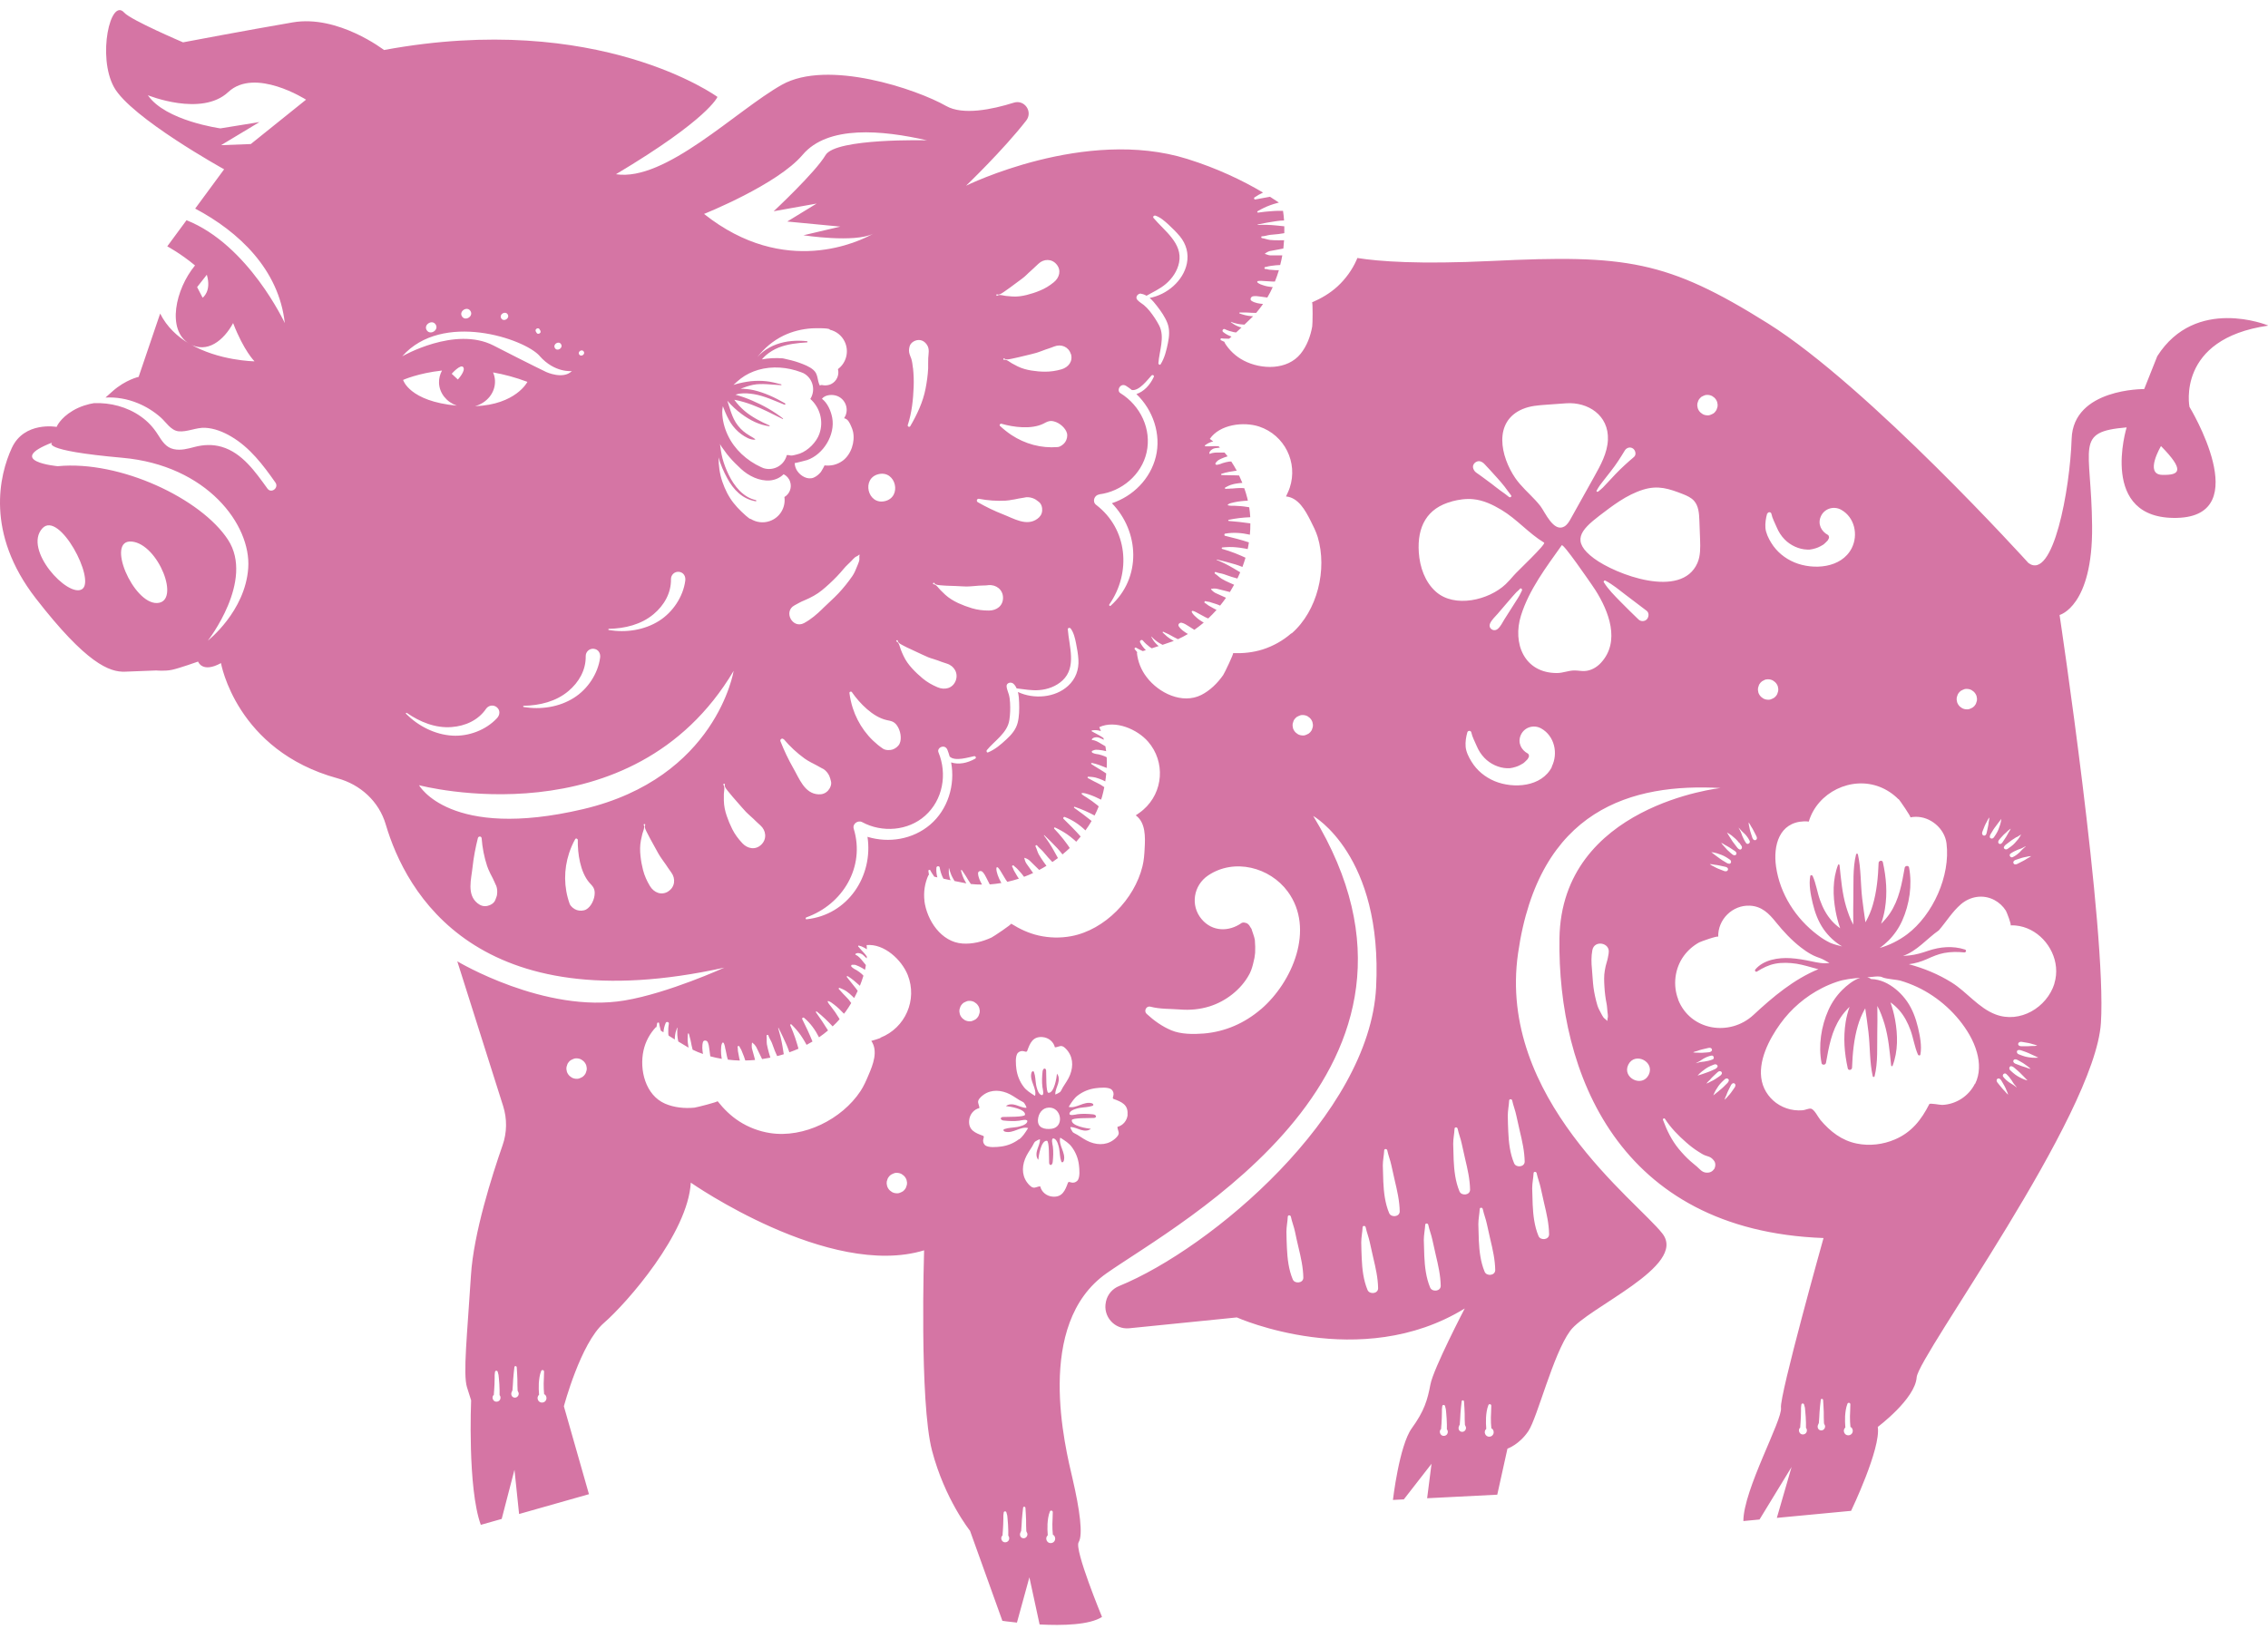 <svg width="88" height="64" viewBox="0 0 88 64" fill="none" xmlns="http://www.w3.org/2000/svg">
<path d="M87.991 12.626C87.991 12.626 85.195 11.477 83.704 13.822L83.196 15.099C83.196 15.099 80.444 15.067 80.381 17.029C80.318 18.99 79.665 22.558 78.705 21.849C78.705 21.849 72.517 15.008 68.598 12.551C64.678 10.094 63.084 9.877 57.875 10.128C55.063 10.263 53.504 10.147 52.666 10.012C52.657 10.037 52.647 10.065 52.635 10.09C52.462 10.479 52.205 10.831 51.891 11.12C51.599 11.386 51.263 11.581 50.906 11.735C50.943 11.719 50.931 12.588 50.915 12.67C50.849 13.046 50.708 13.426 50.466 13.727C49.952 14.367 48.944 14.352 48.254 13.991C47.947 13.831 47.686 13.586 47.507 13.285C47.507 13.285 47.517 13.285 47.526 13.275C47.476 13.254 47.429 13.228 47.379 13.206C47.338 13.188 47.353 13.122 47.401 13.131C47.492 13.147 47.592 13.14 47.686 13.144C47.686 13.144 47.689 13.144 47.692 13.144C47.721 13.118 47.752 13.09 47.783 13.062C47.664 13.021 47.554 12.962 47.457 12.883C47.401 12.839 47.457 12.742 47.523 12.773C47.633 12.827 47.752 12.864 47.871 12.889C47.903 12.896 47.931 12.899 47.962 12.902C48.031 12.839 48.1 12.773 48.172 12.707C48.15 12.701 48.125 12.701 48.103 12.692C48.041 12.67 47.978 12.642 47.918 12.61C47.862 12.582 47.812 12.538 47.761 12.504C47.755 12.5 47.761 12.488 47.768 12.491C47.827 12.519 47.89 12.535 47.953 12.551C48.009 12.566 48.069 12.579 48.129 12.585C48.182 12.591 48.235 12.595 48.285 12.598C48.423 12.469 48.546 12.35 48.621 12.274C48.596 12.274 48.571 12.271 48.546 12.268C48.467 12.259 48.386 12.252 48.31 12.23C48.238 12.212 48.169 12.19 48.097 12.165C48.075 12.155 48.088 12.127 48.106 12.127C48.185 12.127 48.263 12.127 48.342 12.127C48.417 12.127 48.489 12.136 48.565 12.139C48.624 12.139 48.681 12.143 48.74 12.143C48.834 12.033 48.922 11.917 49.007 11.797C48.853 11.782 48.69 11.76 48.562 11.675C48.483 11.625 48.536 11.515 48.612 11.499C48.703 11.48 48.809 11.496 48.9 11.509C48.988 11.521 49.079 11.534 49.17 11.546C49.17 11.546 49.17 11.546 49.173 11.546C49.252 11.415 49.321 11.28 49.384 11.139C49.371 11.139 49.359 11.139 49.343 11.139C49.242 11.126 49.145 11.113 49.048 11.082C49.004 11.069 48.963 11.054 48.919 11.038C48.869 11.019 48.834 10.997 48.794 10.966C48.772 10.947 48.781 10.912 48.809 10.906C48.86 10.9 48.9 10.897 48.947 10.9C48.995 10.903 49.038 10.906 49.086 10.909C49.177 10.912 49.271 10.922 49.362 10.925C49.399 10.925 49.434 10.925 49.468 10.925C49.525 10.781 49.578 10.636 49.622 10.486C49.588 10.486 49.553 10.486 49.516 10.486C49.443 10.479 49.371 10.473 49.299 10.47C49.268 10.47 49.236 10.467 49.202 10.457C49.164 10.445 49.133 10.439 49.092 10.439C49.048 10.439 49.051 10.367 49.092 10.363C49.133 10.36 49.164 10.351 49.202 10.338C49.236 10.329 49.271 10.326 49.305 10.319C49.374 10.31 49.443 10.301 49.512 10.294C49.566 10.288 49.619 10.288 49.672 10.285C49.704 10.162 49.732 10.037 49.754 9.911C49.707 9.911 49.657 9.911 49.61 9.911C49.522 9.911 49.437 9.911 49.349 9.911C49.308 9.911 49.268 9.912 49.23 9.902C49.208 9.896 49.189 9.89 49.167 9.883C49.145 9.877 49.12 9.861 49.098 9.861C49.076 9.861 49.082 9.83 49.098 9.827C49.117 9.82 49.142 9.799 49.161 9.789C49.177 9.78 49.195 9.77 49.211 9.764C49.249 9.745 49.286 9.739 49.327 9.733C49.412 9.717 49.497 9.701 49.581 9.686C49.654 9.673 49.723 9.657 49.795 9.645C49.807 9.538 49.817 9.428 49.823 9.322C49.757 9.322 49.691 9.325 49.625 9.325C49.512 9.325 49.396 9.325 49.283 9.312C49.177 9.3 49.076 9.256 48.966 9.24C48.929 9.234 48.925 9.171 48.966 9.171C49.076 9.168 49.177 9.127 49.283 9.114C49.39 9.102 49.5 9.096 49.606 9.083C49.682 9.074 49.757 9.061 49.832 9.049C49.832 8.961 49.832 8.87 49.832 8.782C49.729 8.772 49.625 8.76 49.522 8.75C49.28 8.725 49.045 8.719 48.803 8.728C48.791 8.728 48.791 8.713 48.803 8.71C49.042 8.659 49.286 8.616 49.528 8.581C49.625 8.565 49.726 8.559 49.823 8.556C49.814 8.43 49.801 8.305 49.782 8.182C49.776 8.182 49.773 8.182 49.767 8.182C49.763 8.182 49.735 8.182 49.729 8.182C49.685 8.182 49.644 8.182 49.6 8.182C49.512 8.182 49.425 8.189 49.34 8.195C49.167 8.208 48.988 8.223 48.816 8.251C48.788 8.255 48.769 8.214 48.794 8.198C48.954 8.104 49.114 8.026 49.286 7.963C49.374 7.931 49.462 7.903 49.55 7.881C49.572 7.875 49.597 7.869 49.622 7.862C49.512 7.787 49.396 7.712 49.277 7.636C49.086 7.668 48.897 7.702 48.706 7.74C48.662 7.749 48.64 7.684 48.675 7.662C48.781 7.589 48.891 7.527 49.007 7.473C48.213 7.003 47.24 6.535 46.067 6.168C42.103 4.925 37.484 7.207 37.484 7.207C37.484 7.207 38.912 5.841 39.819 4.677C40.083 4.335 39.753 3.855 39.339 3.984C38.479 4.254 37.356 4.48 36.709 4.112C35.564 3.46 32.115 2.289 30.336 3.29C28.557 4.291 25.823 7.056 23.9 6.761C27.499 4.615 27.838 3.761 27.838 3.761C27.838 3.761 23.232 0.4 14.9 1.941C14.9 1.941 13.121 0.567 11.361 0.868C9.6 1.169 7.102 1.643 7.102 1.643C7.102 1.643 5.078 0.78 4.821 0.491C4.284 -0.111 3.77 2.195 4.422 3.381C5.075 4.567 8.696 6.57 8.696 6.57L7.573 8.095C9.264 8.989 10.821 10.454 11.05 12.538C11.05 12.538 9.644 9.5 7.237 8.546L6.49 9.56C6.49 9.56 7.005 9.833 7.567 10.301C6.801 11.229 6.465 12.802 7.334 13.332C6.883 13.062 6.475 12.689 6.214 12.168L5.379 14.625C5.379 14.625 4.871 14.738 4.375 15.177C4.253 15.284 4.162 15.365 4.093 15.428C4.516 15.406 4.94 15.478 5.351 15.648C5.674 15.78 5.973 15.968 6.233 16.197C6.443 16.382 6.628 16.702 6.923 16.737C7.262 16.774 7.614 16.583 7.965 16.602C8.32 16.621 8.662 16.759 8.966 16.938C9.697 17.367 10.206 18.042 10.686 18.726C10.83 18.93 10.526 19.166 10.378 18.962C9.911 18.318 9.399 17.571 8.596 17.339C8.248 17.239 7.899 17.254 7.551 17.345C7.284 17.415 7.017 17.49 6.741 17.43C6.434 17.364 6.286 17.116 6.126 16.865C5.947 16.583 5.734 16.351 5.458 16.159C4.934 15.789 4.281 15.62 3.644 15.645C3.434 15.679 3.12 15.761 2.825 15.937C2.323 16.235 2.197 16.567 2.197 16.567C2.197 16.567 0.942 16.338 0.459 17.383C-0.024 18.428 -0.577 20.687 1.388 23.22C3.352 25.752 4.25 26.091 4.855 26.066L6.067 26.019C6.067 26.019 6.393 26.053 6.672 25.994C6.948 25.937 7.686 25.674 7.686 25.674C7.686 25.674 7.843 26.135 8.574 25.733C8.574 25.733 9.164 29.129 13.099 30.205C13.987 30.447 14.706 31.106 14.966 31.991C15.747 34.642 18.509 39.675 28.105 37.551C28.105 37.551 25.94 38.539 24.239 38.825C21.139 39.346 17.743 37.306 17.743 37.306L19.522 42.923C19.679 43.419 19.673 43.953 19.5 44.445C19.099 45.597 18.374 47.859 18.273 49.498C18.129 51.788 17.96 53.332 18.12 53.837L18.28 54.343C18.28 54.343 18.135 57.75 18.656 59.175L19.466 58.946L19.962 57.038L20.141 58.755L22.852 57.986L21.879 54.575C21.879 54.575 22.529 52.124 23.429 51.343C24.33 50.561 26.696 47.856 26.803 45.895C26.803 45.895 32.172 49.645 35.856 48.522C35.856 48.522 35.667 54.402 36.163 56.294C36.659 58.187 37.638 59.407 37.638 59.407L38.893 62.9C38.893 62.9 39.116 62.934 39.458 62.969L39.941 61.212L40.337 63.041C41.222 63.088 42.276 63.063 42.759 62.749C42.759 62.749 41.677 60.135 41.852 59.85C42.028 59.564 41.896 58.588 41.617 57.389C41.338 56.188 40.123 51.39 42.935 49.413C45.747 47.439 56.934 41.495 50.953 31.664C50.953 31.664 53.658 33.183 53.394 38.32C53.14 43.262 46.999 48.446 43.422 49.908C43.164 50.012 42.973 50.232 42.913 50.505C42.913 50.511 42.913 50.517 42.91 50.524C42.785 51.082 43.243 51.603 43.814 51.547L47.99 51.126C47.99 51.126 52.782 53.269 56.833 50.778C56.833 50.778 55.619 53.109 55.503 53.721C55.387 54.333 55.264 54.757 54.778 55.428C54.291 56.1 54.047 58.209 54.047 58.209L54.47 58.187L55.544 56.806L55.374 58.143L58.095 58.005L58.49 56.219C58.49 56.219 58.952 56.062 59.303 55.535C59.654 55.008 60.257 52.56 60.922 51.65C61.584 50.737 65.485 49.14 64.503 47.872C63.52 46.604 58.095 42.625 58.901 36.999C59.705 31.372 63.348 30.39 66.759 30.581C66.759 30.581 60.586 31.244 60.508 36.421C60.433 41.599 62.774 47.753 70.754 48.045C70.754 48.045 69.037 54.173 69.103 54.634C69.169 55.099 67.644 57.816 67.644 59.028L68.271 58.968L69.514 56.931L68.943 58.905L71.824 58.632C71.824 58.632 72.988 56.21 72.859 55.375C72.859 55.375 74.309 54.292 74.368 53.451C74.428 52.61 81.288 43.297 81.517 39.697C81.749 36.098 79.913 23.866 79.913 23.866C79.913 23.866 81.206 23.537 81.175 20.414C81.147 17.292 80.472 16.759 82.515 16.586C82.515 16.586 81.41 20.173 84.47 20.098C87.529 20.022 84.953 15.789 84.953 15.789C84.953 15.789 84.429 13.153 88 12.638L87.991 12.626ZM8.025 10.662C8.216 11.311 7.862 11.553 7.862 11.553L7.648 11.142L8.025 10.662ZM7.347 13.338C8.034 13.74 8.687 13.206 9.045 12.538C9.465 13.624 9.876 14.022 9.876 14.022C9.876 14.022 8.48 14.007 7.347 13.335V13.338ZM3.183 22.865C2.637 23.213 0.886 21.324 1.645 20.502C2.298 19.796 3.729 22.517 3.183 22.865ZM6.095 23.402C5.163 23.439 4.087 20.916 5.116 21.017C6.145 21.117 7.027 23.364 6.095 23.402ZM9.631 22.049C9.512 23.731 8.066 24.861 8.066 24.861C8.066 24.861 9.886 22.533 8.844 20.942C7.802 19.351 4.664 17.857 2.238 18.092C2.238 18.092 0.148 17.901 2.028 17.173C2.028 17.173 1.482 17.474 4.755 17.766C8.028 18.058 9.751 20.367 9.631 22.049ZM9.729 5.59L8.577 5.634L10.068 4.737L8.552 4.982C8.552 4.982 6.421 4.693 5.737 3.695C5.737 3.695 7.818 4.545 8.856 3.573C9.895 2.6 11.875 3.868 11.875 3.868L9.735 5.587L9.729 5.59ZM19.394 54.33C19.362 54.374 19.309 54.399 19.256 54.396C19.127 54.396 19.058 54.211 19.162 54.129C19.162 54.129 19.162 54.123 19.162 54.11C19.162 54.092 19.162 54.076 19.165 54.057C19.165 54.019 19.171 53.982 19.174 53.941C19.177 53.866 19.183 53.787 19.187 53.712C19.187 53.633 19.193 53.552 19.193 53.473C19.193 53.439 19.193 53.401 19.193 53.367C19.193 53.326 19.202 53.285 19.206 53.244C19.209 53.181 19.3 53.178 19.312 53.238C19.322 53.279 19.334 53.316 19.343 53.357C19.35 53.398 19.353 53.439 19.356 53.48C19.362 53.558 19.369 53.636 19.375 53.715C19.378 53.793 19.381 53.869 19.384 53.947C19.384 53.988 19.384 54.029 19.384 54.073C19.384 54.092 19.384 54.107 19.384 54.126C19.384 54.135 19.384 54.139 19.384 54.142C19.431 54.189 19.431 54.277 19.394 54.33ZM19.971 54.239C19.852 54.233 19.808 54.104 19.858 54.013C19.864 53.994 19.871 53.975 19.883 53.96C19.899 53.815 19.902 53.668 19.912 53.52C19.921 53.367 19.943 53.21 19.959 53.056C19.965 52.996 20.047 53.006 20.05 53.062C20.059 53.219 20.072 53.376 20.075 53.533C20.075 53.677 20.075 53.822 20.084 53.966C20.09 53.978 20.097 53.994 20.103 54.01C20.169 54.104 20.09 54.245 19.974 54.239H19.971ZM21.195 54.314C21.173 54.38 21.11 54.427 21.041 54.43C20.878 54.443 20.793 54.233 20.916 54.126C20.903 53.982 20.9 53.837 20.906 53.69C20.916 53.53 20.938 53.357 20.997 53.207C21.022 53.144 21.11 53.163 21.11 53.228C21.11 53.382 21.098 53.536 21.095 53.693C21.095 53.831 21.098 53.969 21.113 54.107C21.12 54.107 21.123 54.113 21.129 54.113C21.195 54.148 21.22 54.248 21.195 54.314ZM22.739 41.605C22.726 41.656 22.698 41.7 22.664 41.737C22.629 41.778 22.588 41.806 22.538 41.825C22.491 41.85 22.441 41.866 22.387 41.866C22.315 41.866 22.249 41.853 22.187 41.819C22.158 41.8 22.13 41.781 22.105 41.759C22.055 41.712 22.017 41.656 21.995 41.59C21.989 41.555 21.983 41.521 21.976 41.486C21.973 41.433 21.983 41.379 22.005 41.332C22.017 41.282 22.045 41.238 22.08 41.2C22.114 41.16 22.155 41.132 22.205 41.113C22.253 41.088 22.303 41.072 22.356 41.072C22.428 41.072 22.494 41.084 22.557 41.119C22.585 41.138 22.613 41.157 22.639 41.179C22.689 41.226 22.726 41.282 22.748 41.348C22.755 41.383 22.761 41.417 22.767 41.452C22.77 41.505 22.761 41.558 22.739 41.605ZM44.272 11.402C44.344 11.408 44.416 11.437 44.485 11.477C44.739 11.333 45.009 11.211 45.235 11.019C45.486 10.806 45.687 10.511 45.75 10.184C45.894 9.438 45.179 8.961 44.758 8.459C44.714 8.408 44.78 8.352 44.83 8.368C45.022 8.43 45.191 8.581 45.339 8.716C45.493 8.857 45.643 9.008 45.778 9.168C46.029 9.472 46.13 9.842 46.051 10.228C45.913 10.9 45.279 11.437 44.608 11.562C44.718 11.656 44.815 11.775 44.887 11.87C45.041 12.067 45.204 12.3 45.295 12.535C45.392 12.786 45.37 13.053 45.317 13.31C45.257 13.599 45.191 13.884 45.034 14.135C45.006 14.182 44.943 14.138 44.947 14.095C44.978 13.627 45.207 13.084 44.978 12.635C44.877 12.438 44.746 12.243 44.608 12.07C44.539 11.986 44.466 11.907 44.382 11.838C44.297 11.769 44.2 11.719 44.127 11.634C44.033 11.524 44.156 11.383 44.275 11.393L44.272 11.402ZM42.653 19.184C43.519 19.075 44.294 18.425 44.488 17.559C44.692 16.655 44.247 15.739 43.475 15.259C43.305 15.158 43.475 14.838 43.694 14.976C43.773 15.023 43.845 15.08 43.917 15.136C44.203 15.18 44.529 14.732 44.68 14.571C44.721 14.531 44.796 14.571 44.768 14.628C44.617 14.951 44.382 15.196 44.093 15.293C44.736 15.905 45.063 16.853 44.846 17.728C44.633 18.588 43.964 19.256 43.142 19.529C44.212 20.628 44.3 22.429 43.092 23.509C43.061 23.537 43.02 23.486 43.042 23.458C43.902 22.219 43.757 20.527 42.53 19.592C42.37 19.47 42.458 19.212 42.65 19.191L42.653 19.184ZM41.551 13.73C41.642 14.022 41.454 14.255 41.184 14.333C40.974 14.393 40.773 14.424 40.553 14.424C40.374 14.424 40.199 14.408 40.023 14.38C39.832 14.349 39.656 14.302 39.483 14.217C39.408 14.179 39.336 14.142 39.264 14.101C39.191 14.06 39.05 13.938 38.962 13.963C38.909 13.978 38.934 13.868 38.978 13.919C39.035 13.978 39.198 13.931 39.27 13.919C39.352 13.903 39.433 13.884 39.515 13.865C39.675 13.825 39.835 13.787 39.998 13.749C40.073 13.73 40.148 13.712 40.221 13.69C40.236 13.683 40.305 13.661 40.315 13.658C40.349 13.646 40.384 13.633 40.418 13.621C40.525 13.58 40.629 13.542 40.739 13.508C40.635 13.542 40.754 13.501 40.767 13.498C40.814 13.482 40.861 13.464 40.908 13.445C41.172 13.341 41.463 13.457 41.548 13.737L41.551 13.73ZM39.543 27.271C39.552 27.522 39.549 27.804 39.486 28.049C39.42 28.31 39.245 28.514 39.05 28.692C38.834 28.893 38.611 29.085 38.338 29.198C38.288 29.22 38.263 29.148 38.288 29.113C38.586 28.749 39.088 28.445 39.163 27.946C39.198 27.726 39.204 27.494 39.191 27.271C39.185 27.164 39.173 27.058 39.144 26.954C39.116 26.851 39.066 26.75 39.056 26.64C39.044 26.496 39.226 26.452 39.317 26.53C39.373 26.577 39.414 26.643 39.446 26.715C39.737 26.747 40.026 26.806 40.321 26.781C40.648 26.756 40.983 26.634 41.228 26.405C41.783 25.884 41.479 25.078 41.432 24.425C41.426 24.359 41.514 24.349 41.545 24.393C41.664 24.553 41.714 24.779 41.752 24.971C41.793 25.175 41.831 25.385 41.843 25.595C41.868 25.988 41.736 26.348 41.444 26.615C40.942 27.079 40.114 27.145 39.496 26.854C39.53 26.995 39.54 27.149 39.543 27.265V27.271ZM38.702 11.427C38.777 11.459 38.909 11.355 38.972 11.314C39.041 11.267 39.11 11.22 39.176 11.17C39.307 11.069 39.439 10.972 39.574 10.875C39.637 10.831 39.697 10.784 39.756 10.734C39.769 10.724 39.822 10.674 39.828 10.668C39.857 10.643 39.882 10.618 39.907 10.592C39.989 10.514 40.07 10.439 40.158 10.363C40.073 10.435 40.17 10.351 40.18 10.341C40.218 10.307 40.252 10.272 40.29 10.238C40.494 10.04 40.807 10.034 40.993 10.257C41.19 10.489 41.106 10.778 40.889 10.953C40.72 11.091 40.547 11.198 40.343 11.28C40.18 11.349 40.011 11.402 39.838 11.446C39.65 11.493 39.471 11.518 39.276 11.506C39.195 11.502 39.113 11.493 39.028 11.484C38.947 11.474 38.768 11.418 38.699 11.474C38.658 11.509 38.636 11.399 38.699 11.427H38.702ZM38.859 16.445C39.333 16.583 40.017 16.668 40.478 16.445C40.55 16.41 40.619 16.366 40.698 16.348C40.76 16.332 40.826 16.335 40.895 16.354C41.121 16.41 41.353 16.621 41.401 16.818C41.426 16.925 41.394 17.063 41.332 17.154C41.272 17.242 41.15 17.339 41.04 17.349C40.4 17.402 39.772 17.229 39.245 16.881C39.088 16.777 38.94 16.658 38.802 16.53C38.761 16.492 38.812 16.432 38.859 16.445ZM37.983 19.357C38.328 19.423 38.67 19.448 39.022 19.429C39.11 19.426 39.201 19.407 39.289 19.391C39.292 19.391 39.298 19.391 39.304 19.391C39.301 19.391 39.301 19.391 39.298 19.391C39.317 19.391 39.336 19.385 39.355 19.382C39.411 19.369 39.464 19.357 39.521 19.348C39.577 19.338 39.637 19.329 39.697 19.319C39.712 19.319 39.731 19.313 39.747 19.31C39.769 19.307 39.794 19.3 39.816 19.297C39.919 19.288 40.039 19.313 40.13 19.357C40.193 19.385 40.246 19.432 40.302 19.473C40.406 19.545 40.447 19.696 40.437 19.815C40.428 19.953 40.359 20.057 40.249 20.135C39.832 20.439 39.33 20.119 38.915 19.959C38.58 19.828 38.25 19.668 37.939 19.489C37.87 19.451 37.905 19.344 37.983 19.357ZM37.34 22.755C37.422 22.759 37.503 22.762 37.585 22.759C37.6 22.759 37.679 22.755 37.688 22.752C37.726 22.752 37.764 22.746 37.804 22.743C37.924 22.73 38.04 22.724 38.162 22.721C38.046 22.724 38.181 22.721 38.194 22.721C38.247 22.721 38.297 22.715 38.35 22.708C38.649 22.68 38.912 22.881 38.918 23.188C38.925 23.512 38.667 23.694 38.372 23.694C38.14 23.694 37.93 23.669 37.707 23.603C37.528 23.549 37.353 23.483 37.18 23.405C36.995 23.317 36.832 23.22 36.678 23.082C36.612 23.022 36.549 22.962 36.49 22.9C36.427 22.837 36.32 22.674 36.226 22.674C36.169 22.674 36.226 22.57 36.257 22.633C36.298 22.711 36.477 22.711 36.556 22.718C36.643 22.727 36.731 22.73 36.819 22.733C36.995 22.736 37.167 22.746 37.343 22.755H37.34ZM28.073 30.459C28.033 30.418 28.146 30.387 28.124 30.453C28.095 30.535 28.218 30.666 28.265 30.726C28.318 30.795 28.375 30.864 28.434 30.93C28.55 31.062 28.663 31.193 28.779 31.325C28.833 31.388 28.886 31.448 28.943 31.507C28.955 31.52 29.012 31.573 29.018 31.579C29.046 31.605 29.075 31.633 29.103 31.658C29.194 31.736 29.279 31.818 29.363 31.903C29.282 31.821 29.376 31.915 29.388 31.925C29.426 31.962 29.467 31.997 29.504 32.031C29.727 32.229 29.762 32.559 29.542 32.775C29.313 33.001 29.002 32.938 28.802 32.722C28.645 32.552 28.516 32.383 28.412 32.176C28.328 32.009 28.256 31.834 28.196 31.658C28.13 31.463 28.092 31.278 28.086 31.071C28.086 30.983 28.086 30.895 28.086 30.811C28.089 30.723 28.136 30.531 28.07 30.462L28.073 30.459ZM29.131 20.138H29.125C29.09 20.163 28.795 19.881 28.764 19.85C28.657 19.749 28.557 19.636 28.463 19.52C28.271 19.278 28.13 18.99 28.029 18.698C27.923 18.384 27.879 18.064 27.882 17.75C27.957 18.036 28.086 18.315 28.215 18.554C28.453 18.999 28.805 19.369 29.322 19.454C29.354 19.46 29.354 19.413 29.326 19.407C28.83 19.3 28.485 18.858 28.274 18.425C28.174 18.221 28.092 18.008 28.033 17.788C27.983 17.593 27.957 17.399 27.932 17.201C27.932 17.201 27.932 17.198 27.932 17.195C27.92 17.251 28.067 17.427 28.099 17.474C28.165 17.571 28.233 17.662 28.312 17.75C28.447 17.907 28.601 18.055 28.751 18.196C29.046 18.469 29.46 18.676 29.872 18.645C30.069 18.629 30.264 18.547 30.405 18.403C30.518 18.459 30.612 18.56 30.656 18.692C30.735 18.921 30.637 19.169 30.436 19.288C30.493 19.689 30.261 20.088 29.862 20.223C29.608 20.311 29.338 20.27 29.128 20.138H29.131ZM29.31 17.05C29.241 16.991 29.156 16.95 29.078 16.9C28.996 16.85 28.918 16.799 28.845 16.737C28.692 16.608 28.563 16.445 28.475 16.266C28.394 16.1 28.337 15.921 28.281 15.742C28.262 15.679 28.243 15.616 28.221 15.55C28.387 15.745 28.576 15.921 28.786 16.075C29.106 16.31 29.451 16.486 29.846 16.542C29.865 16.542 29.872 16.517 29.856 16.511C29.517 16.363 29.172 16.184 28.889 15.946C28.742 15.82 28.61 15.676 28.491 15.516C28.506 15.516 28.522 15.519 28.535 15.522C28.754 15.566 28.965 15.629 29.175 15.707C29.586 15.861 29.975 16.068 30.367 16.26C30.38 16.266 30.389 16.247 30.38 16.238C30.016 15.955 29.614 15.729 29.188 15.547C28.977 15.456 28.761 15.378 28.538 15.318H28.532C28.591 15.3 28.654 15.281 28.72 15.274C28.896 15.252 29.078 15.268 29.253 15.296C29.671 15.368 30.047 15.55 30.436 15.704C30.471 15.717 30.49 15.67 30.458 15.651C30.076 15.431 29.668 15.237 29.235 15.139C29.068 15.102 28.902 15.089 28.736 15.086C28.892 15.026 29.052 14.97 29.216 14.935C29.392 14.898 29.577 14.901 29.759 14.91C29.941 14.92 30.123 14.932 30.305 14.948C30.327 14.948 30.33 14.92 30.308 14.914C30.116 14.866 29.922 14.813 29.724 14.794C29.526 14.772 29.329 14.775 29.131 14.794C28.943 14.816 28.751 14.854 28.569 14.904C28.535 14.914 28.497 14.926 28.459 14.939C28.55 14.854 28.638 14.769 28.742 14.691C28.946 14.534 29.181 14.424 29.426 14.352C29.966 14.198 30.552 14.245 31.077 14.443C31.089 14.446 31.158 14.474 31.171 14.48C31.494 14.647 31.638 15.039 31.494 15.381C31.478 15.416 31.462 15.45 31.441 15.482C31.811 15.811 31.968 16.341 31.792 16.837C31.679 17.157 31.362 17.48 31.039 17.6C30.96 17.628 30.879 17.647 30.797 17.666C30.753 17.675 30.709 17.684 30.666 17.675C30.618 17.662 30.575 17.656 30.527 17.662C30.518 17.697 30.509 17.731 30.493 17.766C30.352 18.108 29.969 18.277 29.624 18.168C29.611 18.161 29.542 18.133 29.529 18.127C28.98 17.876 28.5 17.443 28.24 16.89C28.108 16.611 28.026 16.3 28.023 15.99C28.023 15.915 28.033 15.839 28.048 15.764C28.061 15.795 28.073 15.83 28.086 15.861C28.161 16.053 28.243 16.241 28.353 16.413C28.463 16.583 28.601 16.73 28.764 16.85C28.911 16.956 29.106 17.076 29.294 17.063C29.304 17.063 29.307 17.05 29.3 17.044L29.31 17.05ZM31.852 18.315C31.776 18.406 31.682 18.488 31.572 18.535C31.337 18.632 31.067 18.475 30.932 18.274C30.873 18.183 30.838 18.08 30.835 17.97C30.835 17.982 31.277 17.866 31.318 17.854C31.952 17.634 32.413 16.872 32.291 16.213C32.241 15.946 32.109 15.638 31.892 15.475C32.024 15.309 32.313 15.296 32.495 15.372C32.79 15.494 32.931 15.836 32.806 16.131C32.79 16.166 32.771 16.2 32.752 16.231C32.9 16.256 32.972 16.417 33.025 16.542C33.053 16.608 33.082 16.677 33.097 16.746C33.185 17.142 33.028 17.631 32.702 17.876C32.595 17.954 32.476 18.011 32.347 18.042C32.228 18.07 32.109 18.073 31.99 18.061C32.002 18.061 31.867 18.296 31.852 18.315ZM32.514 14.33C32.57 14.556 32.464 14.8 32.244 14.907C32.156 14.948 32.065 14.96 31.971 14.954C31.908 14.951 31.867 14.92 31.811 14.964C31.701 14.763 31.754 14.527 31.566 14.361C31.406 14.22 31.196 14.145 30.998 14.072C30.807 14.004 30.615 13.96 30.418 13.916C30.402 13.912 30.386 13.909 30.37 13.906C30.091 13.884 29.821 13.9 29.561 13.947C29.611 13.89 29.661 13.837 29.718 13.787C29.865 13.661 30.032 13.561 30.21 13.489C30.559 13.351 30.942 13.31 31.312 13.288C31.34 13.288 31.337 13.244 31.312 13.241C30.913 13.2 30.509 13.225 30.129 13.363C29.941 13.432 29.759 13.53 29.602 13.655C29.523 13.715 29.454 13.784 29.388 13.856C29.652 13.517 29.988 13.225 30.402 13.024C30.747 12.858 31.12 12.767 31.503 12.742C31.572 12.739 32.184 12.72 32.197 12.789V12.795C32.442 12.852 32.658 13.015 32.774 13.257C32.956 13.636 32.837 14.082 32.514 14.323V14.33ZM30.411 28.686C30.653 28.972 30.916 29.216 31.218 29.436C31.293 29.493 31.378 29.537 31.462 29.584C31.466 29.584 31.472 29.59 31.475 29.593C31.475 29.593 31.475 29.593 31.469 29.587C31.481 29.599 31.506 29.606 31.522 29.615C31.576 29.643 31.629 29.668 31.679 29.697C31.732 29.725 31.789 29.756 31.842 29.788C31.858 29.797 31.874 29.806 31.889 29.813C31.911 29.825 31.933 29.835 31.955 29.847C32.046 29.907 32.128 30.004 32.175 30.105C32.206 30.171 32.222 30.243 32.241 30.315C32.278 30.444 32.209 30.594 32.125 30.685C32.024 30.792 31.902 30.833 31.758 30.826C31.212 30.801 31.011 30.205 30.775 29.8C30.587 29.471 30.421 29.119 30.283 28.768C30.251 28.692 30.352 28.627 30.405 28.689L30.411 28.686ZM31.914 23.625C31.692 23.841 31.472 24.032 31.199 24.18C30.753 24.419 30.383 23.731 30.826 23.493C30.954 23.424 31.073 23.352 31.212 23.298C31.337 23.248 31.459 23.185 31.579 23.119C31.801 22.997 31.996 22.824 32.184 22.652C32.385 22.467 32.573 22.272 32.746 22.062C32.831 21.958 32.934 21.874 33.028 21.776C33.075 21.729 33.116 21.676 33.166 21.635C33.22 21.591 33.286 21.579 33.333 21.528C33.339 21.519 33.355 21.528 33.352 21.541C33.33 21.619 33.358 21.692 33.336 21.767C33.317 21.836 33.286 21.905 33.258 21.974C33.204 22.109 33.151 22.241 33.069 22.36C32.906 22.595 32.727 22.818 32.533 23.025C32.335 23.235 32.118 23.421 31.911 23.625H31.914ZM33.06 26.869C33.358 27.296 33.866 27.82 34.393 27.942C34.475 27.961 34.563 27.974 34.638 28.008C34.698 28.037 34.751 28.084 34.795 28.143C34.943 28.341 34.996 28.667 34.905 28.859C34.855 28.965 34.739 29.053 34.629 29.088C34.522 29.122 34.356 29.119 34.258 29.053C33.697 28.671 33.295 28.115 33.088 27.478C33.028 27.287 32.984 27.095 32.959 26.894C32.953 26.838 33.032 26.822 33.06 26.863V26.869ZM34.092 18.4C34.767 18.243 35.008 19.291 34.334 19.448C33.659 19.605 33.417 18.557 34.092 18.4ZM34.792 24.899C34.739 24.877 34.83 24.801 34.836 24.873C34.842 24.961 35.008 25.03 35.078 25.068C35.156 25.109 35.234 25.15 35.316 25.184C35.476 25.256 35.633 25.332 35.793 25.407C35.865 25.442 35.941 25.476 36.016 25.507C36.032 25.514 36.104 25.539 36.113 25.542C36.151 25.555 36.185 25.567 36.223 25.576C36.339 25.611 36.449 25.652 36.562 25.696C36.455 25.655 36.578 25.702 36.593 25.705C36.643 25.724 36.694 25.74 36.744 25.755C37.029 25.846 37.193 26.132 37.08 26.421C36.96 26.719 36.653 26.788 36.38 26.672C36.166 26.581 35.981 26.477 35.802 26.33C35.658 26.21 35.52 26.082 35.395 25.944C35.256 25.793 35.143 25.639 35.056 25.451C35.018 25.372 34.983 25.291 34.952 25.209C34.921 25.128 34.883 24.933 34.795 24.899H34.792ZM35.423 14.283C35.407 14.16 35.395 14.032 35.357 13.916C35.338 13.856 35.31 13.809 35.291 13.74C35.26 13.636 35.266 13.555 35.291 13.451C35.325 13.307 35.473 13.213 35.611 13.197C35.765 13.181 35.887 13.26 35.969 13.385C36.075 13.548 36.025 13.721 36.016 13.9C36.01 14.032 36.016 14.167 36.013 14.298C36 14.562 35.962 14.826 35.912 15.086C35.812 15.601 35.583 16.087 35.319 16.539C35.288 16.592 35.203 16.552 35.222 16.495C35.379 16.012 35.432 15.513 35.451 15.008C35.46 14.766 35.451 14.524 35.426 14.286L35.423 14.283ZM31.142 6.008C32.121 4.85 34.227 5.048 35.969 5.446C35.969 5.446 32.423 5.352 32.031 6.02C31.638 6.689 30.019 8.198 30.019 8.198L31.685 7.9L30.546 8.597L32.605 8.794L31.174 9.13C31.174 9.13 33.166 9.438 33.885 9.067C33.907 9.055 33.929 9.042 33.951 9.03C33.957 9.027 33.96 9.023 33.967 9.02C33.967 9.02 33.96 9.023 33.951 9.03C33.938 9.039 33.916 9.052 33.885 9.067C33.37 9.359 30.462 10.8 27.317 8.302C27.317 8.302 30.163 7.166 31.142 6.008ZM23.627 24.403C24.245 24.39 24.879 24.24 25.362 23.832C25.767 23.493 26.043 23.016 26.034 22.479C26.031 22.31 26.172 22.175 26.341 22.191C26.523 22.209 26.611 22.366 26.589 22.533C26.508 23.157 26.106 23.756 25.576 24.092C25.001 24.456 24.286 24.56 23.621 24.45C23.596 24.447 23.599 24.406 23.624 24.403H23.627ZM22.651 13.643C22.72 13.752 22.541 13.865 22.472 13.756C22.403 13.646 22.582 13.533 22.651 13.643ZM23.037 25.178C23.219 25.197 23.307 25.354 23.285 25.52C23.203 26.144 22.802 26.744 22.271 27.079C21.697 27.444 20.982 27.547 20.316 27.437C20.291 27.434 20.294 27.393 20.32 27.39C20.938 27.378 21.572 27.227 22.055 26.819C22.46 26.48 22.736 26.003 22.726 25.467C22.723 25.297 22.864 25.162 23.034 25.178H23.037ZM19.13 14.452C19.551 14.527 19.999 14.644 20.464 14.819C20.464 14.819 20.024 15.701 18.43 15.764C18.895 15.635 19.224 15.237 19.206 14.775C19.202 14.659 19.174 14.55 19.13 14.449V14.452ZM21.769 13.357C21.86 13.505 21.622 13.655 21.531 13.508C21.44 13.36 21.678 13.21 21.769 13.357ZM20.781 12.808C20.781 12.808 20.79 12.78 20.803 12.77C20.809 12.764 20.815 12.761 20.822 12.755C20.831 12.748 20.843 12.745 20.853 12.742C20.862 12.742 20.875 12.742 20.884 12.742C20.897 12.742 20.906 12.748 20.913 12.755C20.922 12.761 20.931 12.767 20.934 12.777L20.963 12.824C20.963 12.824 20.975 12.849 20.975 12.864C20.975 12.871 20.975 12.88 20.975 12.886C20.972 12.902 20.966 12.915 20.953 12.924C20.947 12.93 20.941 12.933 20.934 12.94C20.925 12.946 20.913 12.949 20.903 12.952C20.894 12.952 20.881 12.952 20.872 12.952C20.859 12.952 20.85 12.946 20.843 12.94C20.834 12.933 20.825 12.927 20.822 12.918L20.793 12.871C20.793 12.871 20.781 12.845 20.781 12.83C20.781 12.824 20.781 12.814 20.781 12.808ZM19.698 12.199C19.795 12.353 19.544 12.507 19.45 12.356C19.353 12.202 19.604 12.049 19.698 12.199ZM18.255 12.07C18.383 12.274 18.051 12.482 17.925 12.278C17.797 12.074 18.129 11.867 18.255 12.07ZM16.905 12.595C17.04 12.808 16.692 13.027 16.557 12.814C16.422 12.601 16.77 12.381 16.905 12.595ZM20.938 13.815C21.528 14.484 22.19 14.399 22.19 14.399C21.851 14.741 21.195 14.437 21.195 14.437C21.195 14.437 20.649 14.179 19.152 13.41C17.655 12.642 15.606 13.828 15.606 13.828C17.16 12.064 20.345 13.144 20.938 13.812V13.815ZM17.765 14.728L17.527 14.505C17.527 14.505 17.875 14.11 17.975 14.251C18.076 14.393 17.765 14.728 17.765 14.728ZM17.15 14.38C17.072 14.524 17.028 14.688 17.034 14.86C17.05 15.265 17.332 15.604 17.724 15.742C15.873 15.572 15.641 14.744 15.641 14.744C15.641 14.744 16.212 14.484 17.147 14.38H17.15ZM15.754 27.701C15.735 27.682 15.763 27.651 15.785 27.666C16.293 28.018 16.899 28.266 17.527 28.215C18.054 28.175 18.556 27.952 18.86 27.506C18.958 27.365 19.152 27.34 19.281 27.45C19.419 27.569 19.397 27.751 19.281 27.873C18.851 28.335 18.176 28.586 17.549 28.548C16.871 28.507 16.227 28.175 15.751 27.698L15.754 27.701ZM19.287 34.717C19.274 34.79 19.243 34.859 19.218 34.925C19.174 35.05 19.03 35.132 18.907 35.157C18.763 35.185 18.641 35.144 18.528 35.053C18.101 34.711 18.289 34.112 18.336 33.647C18.377 33.271 18.449 32.891 18.543 32.521C18.565 32.442 18.681 32.446 18.688 32.53C18.716 32.901 18.785 33.255 18.901 33.61C18.929 33.701 18.973 33.785 19.011 33.87C19.011 33.873 19.014 33.88 19.017 33.886C19.017 33.883 19.017 33.883 19.017 33.88C19.02 33.898 19.036 33.917 19.042 33.933C19.071 33.986 19.096 34.04 19.124 34.093C19.152 34.15 19.177 34.206 19.202 34.262C19.209 34.278 19.218 34.297 19.224 34.313C19.234 34.335 19.246 34.357 19.256 34.379C19.293 34.479 19.303 34.608 19.284 34.714L19.287 34.717ZM22.742 35.295C22.639 35.351 22.491 35.354 22.381 35.317C22.274 35.282 22.143 35.182 22.102 35.072C21.873 34.432 21.873 33.748 22.08 33.111C22.143 32.922 22.221 32.737 22.318 32.565C22.347 32.515 22.419 32.549 22.419 32.599C22.409 33.12 22.513 33.842 22.867 34.253C22.924 34.319 22.987 34.375 23.028 34.451C23.059 34.51 23.075 34.579 23.075 34.651C23.078 34.896 22.93 35.194 22.742 35.295ZM25.933 34.592C25.66 34.764 25.372 34.639 25.218 34.385C25.099 34.187 25.011 33.993 24.951 33.767C24.904 33.585 24.87 33.4 24.851 33.214C24.829 33.01 24.829 32.819 24.866 32.618C24.882 32.533 24.901 32.449 24.923 32.364C24.945 32.279 25.03 32.1 24.979 32.019C24.951 31.969 25.067 31.962 25.03 32.025C24.986 32.1 25.077 32.254 25.111 32.323C25.149 32.402 25.19 32.48 25.234 32.559C25.322 32.712 25.403 32.863 25.488 33.02C25.525 33.092 25.566 33.161 25.61 33.23C25.62 33.243 25.663 33.309 25.667 33.315C25.689 33.346 25.711 33.377 25.733 33.409C25.805 33.506 25.871 33.603 25.936 33.704C25.874 33.607 25.946 33.72 25.955 33.729C25.984 33.773 26.015 33.814 26.046 33.858C26.225 34.099 26.188 34.429 25.927 34.592H25.933ZM22.623 31.401C17.445 32.618 16.259 30.472 16.259 30.472C16.259 30.472 24.518 32.675 28.466 26.035C28.466 26.035 27.8 30.183 22.623 31.401ZM35.165 46.049C35.153 46.099 35.125 46.143 35.09 46.181C35.056 46.221 35.015 46.25 34.965 46.268C34.917 46.294 34.867 46.309 34.814 46.309C34.742 46.309 34.676 46.297 34.613 46.262C34.585 46.243 34.557 46.224 34.532 46.203C34.481 46.156 34.444 46.099 34.422 46.033C34.415 45.999 34.409 45.964 34.403 45.929C34.4 45.876 34.409 45.823 34.431 45.776C34.444 45.726 34.472 45.682 34.506 45.644C34.541 45.603 34.582 45.575 34.632 45.556C34.679 45.531 34.729 45.515 34.782 45.515C34.855 45.515 34.921 45.528 34.983 45.562C35.012 45.581 35.04 45.6 35.065 45.622C35.115 45.669 35.153 45.725 35.175 45.791C35.181 45.826 35.187 45.861 35.194 45.895C35.197 45.948 35.187 46.002 35.165 46.049ZM34.158 40.284C34.045 40.328 33.923 40.36 33.807 40.394C34.08 40.789 33.873 41.317 33.7 41.718C33.609 41.935 33.515 42.151 33.386 42.346C32.661 43.441 31.183 44.175 29.878 43.971C29.457 43.906 29.049 43.752 28.692 43.523C28.359 43.312 28.083 43.036 27.841 42.732C27.866 42.763 27.025 42.977 26.941 42.986C26.561 43.021 26.156 42.983 25.802 42.829C25.048 42.5 24.8 41.524 24.97 40.761C25.045 40.422 25.215 40.108 25.456 39.854C25.456 39.854 25.459 39.864 25.469 39.873C25.478 39.82 25.488 39.767 25.497 39.713C25.507 39.669 25.573 39.669 25.576 39.713C25.585 39.807 25.616 39.898 25.638 39.989C25.638 39.989 25.638 39.992 25.638 39.996C25.67 40.017 25.704 40.039 25.742 40.061C25.751 39.936 25.78 39.814 25.83 39.697C25.858 39.632 25.968 39.66 25.952 39.732C25.93 39.851 25.924 39.977 25.93 40.099C25.93 40.13 25.936 40.159 25.943 40.19C26.021 40.24 26.103 40.291 26.184 40.341C26.184 40.316 26.181 40.294 26.184 40.269C26.188 40.2 26.2 40.134 26.213 40.068C26.228 40.005 26.253 39.945 26.275 39.886C26.275 39.88 26.288 39.883 26.288 39.889C26.275 39.955 26.279 40.017 26.279 40.083C26.279 40.143 26.282 40.203 26.291 40.262C26.297 40.316 26.307 40.366 26.319 40.419C26.479 40.517 26.627 40.604 26.718 40.658C26.715 40.633 26.709 40.608 26.705 40.582C26.693 40.504 26.68 40.422 26.68 40.344C26.68 40.269 26.683 40.196 26.69 40.121C26.69 40.096 26.724 40.102 26.73 40.121C26.749 40.196 26.771 40.272 26.79 40.35C26.809 40.422 26.818 40.495 26.834 40.567C26.846 40.623 26.862 40.68 26.875 40.736C27.003 40.799 27.138 40.855 27.276 40.902C27.251 40.749 27.233 40.586 27.276 40.438C27.305 40.35 27.424 40.372 27.458 40.438C27.499 40.523 27.515 40.63 27.524 40.721C27.534 40.812 27.546 40.899 27.559 40.99C27.559 40.99 27.559 40.99 27.559 40.993C27.706 41.034 27.857 41.066 28.008 41.091C28.008 41.078 28.001 41.066 27.998 41.053C27.983 40.953 27.973 40.855 27.976 40.755C27.976 40.711 27.979 40.664 27.983 40.62C27.986 40.567 27.998 40.526 28.02 40.479C28.033 40.451 28.07 40.454 28.083 40.479C28.102 40.523 28.117 40.563 28.127 40.611C28.133 40.658 28.142 40.702 28.155 40.745C28.174 40.837 28.19 40.928 28.212 41.019C28.221 41.053 28.233 41.088 28.243 41.122C28.397 41.141 28.55 41.154 28.707 41.157C28.698 41.122 28.689 41.088 28.682 41.053C28.67 40.981 28.657 40.912 28.642 40.84C28.635 40.808 28.629 40.777 28.629 40.742C28.629 40.702 28.629 40.67 28.619 40.633C28.61 40.589 28.676 40.576 28.692 40.614C28.707 40.651 28.723 40.68 28.745 40.711C28.764 40.742 28.776 40.774 28.789 40.808C28.814 40.874 28.842 40.937 28.867 41.003C28.886 41.053 28.902 41.103 28.918 41.154C29.043 41.154 29.172 41.144 29.297 41.135C29.285 41.088 29.272 41.041 29.26 40.993C29.238 40.909 29.213 40.827 29.191 40.742C29.178 40.702 29.169 40.664 29.169 40.623C29.169 40.601 29.169 40.579 29.169 40.557C29.169 40.535 29.178 40.507 29.175 40.485C29.172 40.463 29.2 40.46 29.209 40.476C29.219 40.495 29.247 40.51 29.263 40.526C29.275 40.538 29.288 40.554 29.3 40.57C29.329 40.601 29.344 40.636 29.363 40.673C29.401 40.752 29.439 40.827 29.476 40.906C29.508 40.971 29.539 41.034 29.57 41.1C29.677 41.084 29.784 41.066 29.89 41.044C29.872 40.981 29.853 40.918 29.834 40.855C29.806 40.745 29.774 40.636 29.755 40.523C29.74 40.416 29.756 40.306 29.743 40.2C29.737 40.162 29.799 40.143 29.812 40.181C29.843 40.284 29.909 40.372 29.95 40.472C29.991 40.573 30.022 40.676 30.063 40.777C30.091 40.846 30.123 40.915 30.154 40.984C30.239 40.962 30.327 40.94 30.411 40.912C30.392 40.808 30.377 40.705 30.361 40.601C30.32 40.363 30.264 40.134 30.195 39.901C30.192 39.889 30.207 39.886 30.21 39.895C30.32 40.112 30.427 40.338 30.524 40.56C30.565 40.651 30.596 40.746 30.628 40.837C30.747 40.796 30.863 40.749 30.979 40.699C30.979 40.692 30.979 40.689 30.976 40.683C30.976 40.683 30.97 40.651 30.967 40.648C30.957 40.608 30.945 40.567 30.932 40.526C30.907 40.441 30.882 40.36 30.854 40.278C30.797 40.115 30.735 39.949 30.662 39.788C30.65 39.763 30.687 39.735 30.706 39.754C30.838 39.883 30.957 40.017 31.064 40.168C31.117 40.243 31.164 40.322 31.212 40.4C31.24 40.447 31.271 40.498 31.296 40.548C31.375 40.507 31.45 40.463 31.525 40.419C31.406 40.124 31.271 39.836 31.127 39.55C31.108 39.509 31.161 39.471 31.196 39.497C31.444 39.704 31.632 39.967 31.779 40.256C31.902 40.171 32.018 40.083 32.128 39.989C31.98 39.751 31.826 39.515 31.66 39.286C31.645 39.267 31.673 39.239 31.692 39.255C31.911 39.428 32.118 39.625 32.307 39.832C32.401 39.745 32.492 39.65 32.577 39.553C32.564 39.531 32.551 39.509 32.539 39.487C32.495 39.415 32.451 39.346 32.404 39.277C32.354 39.208 32.303 39.139 32.25 39.07C32.225 39.038 32.203 39.01 32.178 38.979C32.15 38.947 32.134 38.916 32.115 38.875C32.106 38.86 32.128 38.844 32.14 38.85C32.184 38.863 32.216 38.878 32.253 38.904C32.291 38.929 32.325 38.954 32.36 38.982C32.429 39.032 32.492 39.092 32.555 39.148C32.62 39.211 32.683 39.274 32.746 39.34C32.768 39.312 32.79 39.286 32.812 39.258C32.887 39.155 32.959 39.042 33.028 38.925C32.994 38.878 32.959 38.831 32.922 38.784C32.859 38.712 32.79 38.646 32.727 38.58C32.699 38.549 32.671 38.518 32.642 38.486C32.611 38.455 32.586 38.417 32.551 38.389C32.526 38.367 32.551 38.323 32.58 38.339C32.624 38.361 32.671 38.373 32.712 38.395C32.755 38.417 32.799 38.439 32.84 38.467C32.922 38.521 32.997 38.59 33.066 38.656C33.091 38.681 33.116 38.706 33.141 38.731C33.192 38.64 33.236 38.546 33.279 38.452C33.258 38.42 33.232 38.389 33.21 38.358C33.097 38.207 32.972 38.069 32.859 37.918C32.84 37.893 32.871 37.871 32.894 37.884C33.057 37.981 33.204 38.113 33.345 38.238C33.352 38.245 33.358 38.251 33.364 38.257C33.417 38.128 33.461 37.997 33.502 37.865C33.483 37.846 33.468 37.824 33.446 37.805C33.383 37.749 33.317 37.699 33.245 37.655C33.21 37.633 33.176 37.617 33.141 37.598C33.104 37.579 33.075 37.545 33.041 37.52C33.013 37.498 33.022 37.441 33.063 37.441C33.11 37.441 33.16 37.435 33.204 37.451C33.248 37.466 33.292 37.485 33.333 37.504C33.411 37.542 33.49 37.586 33.562 37.636C33.578 37.573 33.587 37.513 33.596 37.451C33.559 37.404 33.521 37.36 33.483 37.313C33.399 37.209 33.317 37.105 33.195 37.049C33.182 37.043 33.182 37.03 33.192 37.021C33.248 36.971 33.323 36.983 33.392 37.005C33.465 37.027 33.521 37.09 33.574 37.14C33.593 37.159 33.612 37.175 33.628 37.193C33.628 37.168 33.631 37.146 33.634 37.121C33.596 37.068 33.559 37.014 33.515 36.971C33.48 36.933 33.446 36.895 33.411 36.858C33.395 36.839 33.377 36.82 33.361 36.801C33.342 36.779 33.327 36.754 33.304 36.738C33.283 36.723 33.304 36.685 33.33 36.697C33.361 36.713 33.392 36.713 33.424 36.726C33.449 36.735 33.471 36.745 33.493 36.757C33.543 36.782 33.59 36.807 33.634 36.842C33.634 36.785 33.634 36.732 33.625 36.676C34.306 36.613 34.986 37.247 35.222 37.84C35.602 38.803 35.128 39.889 34.164 40.269L34.158 40.284ZM33.659 32.474C33.888 33.989 32.906 35.505 31.293 35.675C31.249 35.678 31.249 35.618 31.284 35.602C32.705 35.097 33.574 33.641 33.126 32.163C33.066 31.972 33.289 31.815 33.455 31.906C34.221 32.32 35.231 32.248 35.893 31.658C36.587 31.043 36.76 30.039 36.414 29.198C36.336 29.016 36.659 28.856 36.76 29.097C36.794 29.182 36.822 29.27 36.847 29.358C37.051 29.562 37.582 29.386 37.798 29.345C37.855 29.336 37.892 29.411 37.839 29.442C37.528 29.618 37.196 29.681 36.904 29.587C37.07 30.459 36.778 31.419 36.091 32.003C35.416 32.577 34.484 32.728 33.656 32.474H33.659ZM35.871 34.968C35.828 34.623 35.881 34.272 36.028 33.952C36.028 33.952 36.035 33.958 36.047 33.964C36.038 33.911 36.028 33.858 36.022 33.801C36.016 33.757 36.078 33.735 36.097 33.776C36.138 33.861 36.198 33.939 36.248 34.018C36.248 34.018 36.248 34.018 36.251 34.021C36.289 34.03 36.326 34.04 36.37 34.049C36.336 33.927 36.323 33.804 36.333 33.676C36.336 33.603 36.449 33.594 36.461 33.666C36.48 33.789 36.518 33.908 36.565 34.018C36.578 34.046 36.593 34.071 36.606 34.099C36.697 34.118 36.791 34.14 36.885 34.159C36.876 34.137 36.866 34.115 36.857 34.093C36.838 34.027 36.825 33.961 36.816 33.892C36.81 33.829 36.816 33.764 36.816 33.701C36.816 33.694 36.828 33.691 36.828 33.701C36.841 33.767 36.863 33.826 36.885 33.889C36.904 33.946 36.929 33.999 36.957 34.052C36.982 34.099 37.007 34.146 37.036 34.19C37.221 34.228 37.387 34.262 37.494 34.281C37.481 34.259 37.469 34.237 37.456 34.215C37.419 34.146 37.378 34.074 37.353 33.999C37.328 33.93 37.306 33.858 37.287 33.785C37.28 33.76 37.312 33.754 37.324 33.773C37.368 33.839 37.412 33.902 37.456 33.968C37.497 34.027 37.531 34.096 37.572 34.159C37.604 34.209 37.635 34.256 37.669 34.306C37.814 34.322 37.958 34.328 38.103 34.328C38.027 34.19 37.955 34.046 37.949 33.892C37.949 33.798 38.065 33.779 38.121 33.833C38.187 33.898 38.237 33.993 38.278 34.077C38.319 34.159 38.36 34.24 38.401 34.319C38.401 34.319 38.401 34.319 38.401 34.322C38.551 34.313 38.705 34.291 38.856 34.266C38.849 34.253 38.84 34.244 38.834 34.231C38.787 34.143 38.743 34.052 38.711 33.958C38.699 33.914 38.686 33.87 38.674 33.829C38.661 33.779 38.658 33.735 38.661 33.685C38.661 33.657 38.699 33.644 38.721 33.666C38.755 33.701 38.78 33.735 38.806 33.776C38.827 33.817 38.852 33.855 38.878 33.895C38.928 33.974 38.972 34.055 39.022 34.134C39.041 34.165 39.066 34.19 39.085 34.222C39.235 34.187 39.386 34.146 39.533 34.099C39.515 34.071 39.493 34.043 39.474 34.011C39.436 33.949 39.402 33.886 39.364 33.823C39.348 33.795 39.33 33.767 39.32 33.735C39.308 33.698 39.295 33.669 39.273 33.635C39.251 33.597 39.307 33.563 39.336 33.594C39.361 33.625 39.389 33.644 39.42 33.669C39.449 33.691 39.471 33.72 39.496 33.745C39.543 33.798 39.59 33.848 39.637 33.902C39.672 33.942 39.703 33.983 39.734 34.027C39.853 33.983 39.97 33.933 40.086 33.88C40.057 33.839 40.029 33.801 40.001 33.76C39.951 33.688 39.901 33.619 39.85 33.547C39.825 33.513 39.803 33.481 39.788 33.443C39.781 33.425 39.772 33.403 39.766 33.384C39.759 33.362 39.756 33.334 39.747 33.315C39.734 33.296 39.763 33.283 39.775 33.296C39.791 33.309 39.822 33.315 39.841 33.324C39.857 33.334 39.876 33.343 39.891 33.352C39.926 33.374 39.954 33.4 39.982 33.428C40.045 33.487 40.105 33.55 40.167 33.61C40.218 33.66 40.271 33.71 40.321 33.76C40.418 33.71 40.509 33.657 40.603 33.6C40.566 33.547 40.525 33.494 40.487 33.44C40.425 33.346 40.356 33.252 40.302 33.152C40.252 33.057 40.23 32.948 40.18 32.85C40.161 32.816 40.214 32.778 40.239 32.809C40.305 32.897 40.393 32.957 40.465 33.039C40.538 33.12 40.603 33.205 40.676 33.286C40.726 33.343 40.779 33.396 40.833 33.453C40.905 33.403 40.98 33.352 41.049 33.299C40.999 33.208 40.949 33.117 40.898 33.026C40.782 32.816 40.651 32.615 40.506 32.423C40.5 32.414 40.513 32.405 40.519 32.411C40.698 32.581 40.87 32.753 41.037 32.932C41.106 33.004 41.165 33.083 41.225 33.158C41.322 33.079 41.416 32.995 41.507 32.91C41.507 32.907 41.501 32.904 41.498 32.897C41.498 32.897 41.482 32.872 41.479 32.866C41.454 32.831 41.432 32.797 41.407 32.763C41.357 32.693 41.303 32.621 41.25 32.555C41.14 32.42 41.027 32.285 40.905 32.16C40.886 32.141 40.908 32.1 40.936 32.113C41.102 32.191 41.259 32.276 41.413 32.383C41.489 32.436 41.561 32.493 41.63 32.552C41.67 32.587 41.718 32.624 41.758 32.665C41.818 32.599 41.874 32.533 41.931 32.464C41.721 32.226 41.495 32 41.266 31.777C41.234 31.746 41.272 31.689 41.313 31.705C41.614 31.818 41.884 32.003 42.116 32.226C42.204 32.107 42.282 31.984 42.355 31.859C42.135 31.683 41.912 31.514 41.68 31.35C41.658 31.335 41.674 31.303 41.699 31.31C41.965 31.401 42.223 31.514 42.471 31.648C42.53 31.532 42.584 31.416 42.631 31.294C42.612 31.278 42.593 31.262 42.574 31.244C42.508 31.19 42.442 31.14 42.373 31.09C42.304 31.04 42.232 30.993 42.16 30.946C42.129 30.924 42.094 30.905 42.063 30.886C42.025 30.864 42 30.842 41.969 30.811C41.956 30.798 41.969 30.779 41.984 30.776C42.028 30.776 42.066 30.776 42.11 30.789C42.154 30.801 42.194 30.814 42.238 30.826C42.32 30.851 42.398 30.886 42.477 30.917C42.559 30.955 42.64 30.993 42.722 31.033C42.731 30.999 42.747 30.968 42.756 30.933C42.791 30.811 42.822 30.679 42.847 30.547C42.797 30.516 42.75 30.481 42.7 30.45C42.618 30.403 42.53 30.365 42.446 30.321C42.408 30.302 42.37 30.28 42.336 30.262C42.295 30.243 42.26 30.214 42.217 30.199C42.188 30.186 42.194 30.139 42.226 30.142C42.273 30.148 42.32 30.142 42.37 30.152C42.417 30.158 42.468 30.164 42.515 30.177C42.609 30.202 42.703 30.239 42.791 30.277C42.822 30.29 42.853 30.308 42.885 30.324C42.901 30.224 42.913 30.12 42.922 30.017C42.891 29.995 42.857 29.973 42.825 29.951C42.668 29.847 42.502 29.759 42.348 29.653C42.323 29.637 42.342 29.602 42.37 29.609C42.559 29.646 42.737 29.719 42.916 29.791C42.926 29.794 42.932 29.797 42.941 29.803C42.948 29.665 42.948 29.527 42.941 29.389C42.916 29.377 42.894 29.361 42.869 29.352C42.791 29.32 42.712 29.295 42.631 29.276C42.593 29.267 42.552 29.264 42.515 29.257C42.474 29.251 42.433 29.232 42.392 29.216C42.358 29.204 42.348 29.148 42.386 29.135C42.43 29.119 42.474 29.097 42.521 29.097C42.568 29.097 42.615 29.097 42.659 29.104C42.747 29.113 42.835 29.129 42.919 29.151C42.913 29.088 42.901 29.025 42.891 28.962C42.841 28.931 42.791 28.903 42.737 28.871C42.624 28.802 42.511 28.73 42.377 28.718C42.364 28.718 42.358 28.705 42.364 28.692C42.402 28.627 42.477 28.614 42.546 28.611C42.621 28.611 42.697 28.645 42.763 28.677C42.785 28.686 42.81 28.699 42.831 28.708C42.825 28.686 42.819 28.661 42.813 28.639C42.759 28.605 42.706 28.564 42.65 28.536C42.602 28.514 42.559 28.488 42.515 28.463C42.493 28.451 42.471 28.441 42.449 28.429C42.424 28.413 42.402 28.398 42.373 28.388C42.345 28.382 42.355 28.338 42.383 28.341C42.417 28.344 42.446 28.335 42.48 28.335C42.505 28.335 42.53 28.335 42.555 28.338C42.612 28.344 42.662 28.354 42.715 28.372C42.693 28.322 42.678 28.269 42.653 28.219C43.274 27.93 44.127 28.3 44.545 28.78C45.226 29.562 45.141 30.745 44.363 31.422C44.272 31.504 44.168 31.573 44.068 31.642C44.457 31.922 44.438 32.489 44.413 32.926C44.401 33.161 44.385 33.396 44.328 33.622C44.015 34.896 42.866 36.086 41.567 36.33C41.15 36.409 40.713 36.399 40.299 36.305C39.913 36.217 39.562 36.051 39.232 35.844C39.267 35.866 38.545 36.349 38.47 36.384C38.121 36.544 37.729 36.644 37.343 36.616C36.524 36.559 35.962 35.722 35.865 34.947L35.871 34.968ZM40.946 42.456C40.946 42.318 41.011 42.192 41.052 42.06C41.093 41.929 41.102 41.772 41.011 41.668C41.002 41.797 40.908 42.428 40.679 42.409C40.578 42.402 40.6 41.681 40.591 41.561C40.591 41.524 40.578 41.48 40.544 41.47C40.491 41.455 40.459 41.524 40.453 41.577C40.431 41.778 40.422 41.985 40.447 42.186C40.453 42.236 40.547 42.572 40.381 42.484C40.274 42.428 40.221 42.205 40.202 42.104C40.174 41.941 40.177 41.772 40.123 41.615C40.117 41.599 40.111 41.58 40.095 41.574C40.061 41.558 40.029 41.602 40.02 41.637C39.938 41.944 40.239 42.242 40.161 42.528C40.145 42.519 40.13 42.509 40.114 42.5C39.973 42.409 39.819 42.311 39.722 42.18C39.565 41.976 39.468 41.731 39.436 41.48C39.417 41.326 39.38 40.981 39.496 40.858C39.556 40.796 39.653 40.771 39.737 40.799C39.775 40.812 39.819 40.827 39.844 40.802C39.854 40.793 39.857 40.783 39.86 40.771C39.963 40.491 40.07 40.212 40.456 40.247C40.691 40.269 40.88 40.432 40.93 40.642C41.027 40.648 41.115 40.576 41.206 40.598C41.266 40.614 41.313 40.654 41.353 40.695C41.633 40.981 41.658 41.354 41.52 41.709C41.451 41.885 41.341 42.035 41.241 42.195C41.209 42.245 41.172 42.343 41.131 42.38C41.121 42.39 40.939 42.5 40.939 42.462L40.946 42.456ZM40.804 43.805C40.519 43.84 40.249 43.767 40.274 43.447C40.293 43.212 40.44 42.992 40.695 42.983C41.194 42.964 41.306 43.742 40.801 43.805H40.804ZM37.353 39.528C37.302 39.481 37.265 39.424 37.243 39.358C37.236 39.324 37.23 39.289 37.224 39.255C37.221 39.202 37.23 39.148 37.252 39.101C37.265 39.051 37.293 39.007 37.328 38.969C37.362 38.929 37.403 38.9 37.453 38.882C37.5 38.856 37.55 38.841 37.604 38.841C37.676 38.841 37.742 38.853 37.804 38.888C37.833 38.907 37.861 38.925 37.886 38.947C37.936 38.995 37.974 39.051 37.996 39.117C38.002 39.151 38.008 39.186 38.015 39.221C38.018 39.274 38.008 39.327 37.986 39.374C37.974 39.424 37.946 39.468 37.911 39.506C37.877 39.547 37.836 39.575 37.786 39.594C37.739 39.619 37.688 39.635 37.635 39.635C37.563 39.635 37.497 39.622 37.434 39.588C37.406 39.569 37.378 39.55 37.353 39.528ZM39.132 59.787C39.1 59.831 39.047 59.856 38.994 59.853C38.865 59.853 38.796 59.668 38.9 59.586C38.9 59.586 38.9 59.58 38.9 59.567C38.9 59.548 38.9 59.533 38.903 59.514C38.903 59.476 38.909 59.439 38.912 59.398C38.918 59.323 38.922 59.244 38.925 59.169C38.925 59.09 38.931 59.009 38.931 58.93C38.931 58.896 38.931 58.858 38.931 58.824C38.931 58.783 38.94 58.742 38.944 58.701C38.947 58.639 39.038 58.635 39.05 58.695C39.06 58.736 39.072 58.773 39.082 58.814C39.088 58.855 39.091 58.896 39.094 58.937C39.1 59.015 39.107 59.093 39.113 59.172C39.116 59.25 39.119 59.326 39.122 59.404C39.122 59.445 39.122 59.486 39.122 59.53C39.122 59.548 39.122 59.564 39.122 59.583C39.122 59.592 39.122 59.596 39.122 59.599C39.169 59.646 39.169 59.734 39.132 59.787ZM39.709 59.696C39.59 59.69 39.546 59.561 39.596 59.47C39.602 59.451 39.609 59.432 39.621 59.417C39.637 59.272 39.64 59.125 39.65 58.977C39.659 58.824 39.681 58.667 39.697 58.513C39.703 58.453 39.785 58.463 39.788 58.519C39.797 58.676 39.81 58.833 39.813 58.99C39.813 59.134 39.813 59.279 39.822 59.423C39.828 59.435 39.835 59.451 39.841 59.467C39.907 59.561 39.828 59.702 39.712 59.696H39.709ZM39.537 44.21C39.333 44.367 39.088 44.464 38.837 44.495C38.683 44.514 38.338 44.552 38.215 44.436C38.153 44.376 38.128 44.279 38.156 44.194C38.168 44.157 38.184 44.113 38.159 44.087C38.15 44.078 38.14 44.075 38.128 44.072C37.848 43.968 37.569 43.862 37.604 43.476C37.626 43.24 37.789 43.052 37.999 43.002C38.005 42.904 37.933 42.817 37.955 42.726C37.971 42.666 38.011 42.619 38.052 42.578C38.338 42.299 38.711 42.274 39.066 42.412C39.242 42.481 39.392 42.591 39.552 42.691C39.602 42.722 39.7 42.76 39.737 42.801C39.747 42.81 39.857 42.992 39.819 42.992C39.681 42.992 39.555 42.926 39.424 42.886C39.292 42.845 39.135 42.835 39.031 42.926C39.16 42.936 39.791 43.03 39.772 43.259C39.766 43.359 39.044 43.338 38.925 43.347C38.887 43.347 38.843 43.359 38.834 43.394C38.818 43.447 38.887 43.479 38.94 43.485C39.141 43.507 39.348 43.516 39.549 43.491C39.599 43.485 39.935 43.391 39.847 43.557C39.791 43.664 39.568 43.717 39.468 43.736C39.304 43.764 39.135 43.761 38.978 43.815C38.962 43.821 38.944 43.827 38.937 43.843C38.922 43.877 38.965 43.909 39 43.918C39.307 44 39.606 43.698 39.891 43.777C39.882 43.793 39.872 43.808 39.863 43.824C39.772 43.965 39.675 44.119 39.543 44.216L39.537 44.21ZM40.933 59.768C40.911 59.834 40.848 59.881 40.779 59.884C40.616 59.897 40.531 59.687 40.654 59.58C40.641 59.435 40.638 59.291 40.644 59.144C40.654 58.984 40.676 58.811 40.735 58.66C40.76 58.598 40.848 58.617 40.848 58.682C40.848 58.836 40.836 58.993 40.833 59.147C40.833 59.285 40.836 59.423 40.852 59.561C40.858 59.561 40.861 59.567 40.867 59.567C40.933 59.602 40.958 59.702 40.933 59.768ZM41.796 45.826C41.736 45.889 41.639 45.914 41.554 45.886C41.517 45.873 41.473 45.857 41.448 45.883C41.438 45.892 41.435 45.901 41.432 45.914C41.328 46.193 41.222 46.472 40.836 46.438C40.6 46.416 40.412 46.253 40.362 46.042C40.265 46.036 40.177 46.108 40.086 46.086C40.026 46.071 39.979 46.03 39.938 45.989C39.659 45.704 39.634 45.33 39.772 44.976C39.841 44.8 39.951 44.649 40.051 44.489C40.083 44.439 40.12 44.342 40.161 44.304C40.17 44.295 40.352 44.185 40.352 44.222C40.352 44.361 40.287 44.486 40.246 44.618C40.205 44.75 40.196 44.907 40.287 45.01C40.296 44.881 40.39 44.251 40.619 44.27C40.72 44.276 40.698 44.998 40.707 45.117C40.707 45.154 40.72 45.198 40.754 45.208C40.807 45.224 40.839 45.154 40.845 45.101C40.867 44.9 40.877 44.693 40.852 44.492C40.845 44.442 40.751 44.106 40.917 44.194C41.024 44.251 41.077 44.474 41.096 44.574C41.124 44.737 41.121 44.907 41.175 45.063C41.181 45.079 41.187 45.098 41.203 45.104C41.237 45.12 41.269 45.076 41.278 45.041C41.36 44.734 41.059 44.436 41.137 44.15C41.153 44.16 41.168 44.169 41.184 44.178C41.325 44.27 41.479 44.367 41.576 44.499C41.733 44.703 41.831 44.947 41.862 45.198C41.881 45.352 41.918 45.697 41.802 45.82L41.796 45.826ZM43.754 43.256C43.732 43.491 43.569 43.68 43.359 43.73C43.352 43.827 43.425 43.915 43.403 44.006C43.387 44.066 43.346 44.113 43.305 44.153C43.02 44.433 42.646 44.458 42.292 44.32C42.116 44.251 41.965 44.141 41.805 44.041C41.755 44.009 41.658 43.971 41.62 43.931C41.611 43.921 41.501 43.739 41.539 43.739C41.677 43.739 41.802 43.805 41.934 43.846C42.066 43.887 42.223 43.896 42.326 43.805C42.198 43.796 41.567 43.702 41.586 43.472C41.592 43.372 42.314 43.394 42.433 43.385C42.471 43.385 42.515 43.372 42.524 43.337C42.54 43.284 42.471 43.253 42.417 43.246C42.217 43.225 42.009 43.215 41.809 43.24C41.758 43.246 41.423 43.341 41.51 43.174C41.567 43.068 41.79 43.014 41.89 42.995C42.053 42.967 42.223 42.97 42.38 42.917C42.395 42.911 42.414 42.904 42.42 42.889C42.436 42.854 42.395 42.823 42.358 42.813C42.05 42.732 41.752 43.033 41.467 42.955C41.476 42.939 41.485 42.923 41.495 42.908C41.586 42.766 41.683 42.613 41.815 42.515C42.019 42.358 42.264 42.261 42.515 42.23C42.668 42.211 43.014 42.173 43.136 42.289C43.199 42.349 43.224 42.446 43.196 42.531C43.183 42.569 43.167 42.613 43.192 42.638C43.202 42.647 43.211 42.65 43.224 42.653C43.503 42.757 43.782 42.864 43.748 43.25L43.754 43.256ZM48.922 39.167C48.292 39.707 47.538 40.039 46.707 40.108C46.308 40.14 45.816 40.14 45.446 39.983C45.094 39.836 44.768 39.603 44.488 39.343C44.372 39.233 44.476 39.026 44.636 39.067C45.025 39.167 45.398 39.145 45.791 39.176C46.173 39.208 46.559 39.17 46.927 39.057C47.573 38.856 48.157 38.392 48.464 37.827C48.489 37.786 48.508 37.742 48.527 37.695C48.54 37.664 48.546 37.651 48.549 37.642C48.577 37.567 48.599 37.491 48.618 37.416C48.64 37.334 48.659 37.253 48.675 37.168C48.678 37.146 48.693 37.011 48.7 36.977C48.709 36.817 48.703 36.657 48.69 36.497C48.687 36.475 48.69 36.478 48.687 36.465C48.681 36.431 48.671 36.396 48.662 36.362C48.637 36.264 48.596 36.173 48.568 36.079C48.562 36.057 48.565 36.06 48.562 36.051C48.552 36.042 48.549 36.035 48.53 36.004C48.511 35.973 48.492 35.941 48.471 35.91C48.471 35.91 48.471 35.91 48.471 35.907C48.449 35.885 48.427 35.863 48.405 35.844C48.389 35.835 48.376 35.828 48.361 35.822C48.329 35.816 48.307 35.809 48.267 35.8C48.257 35.8 48.248 35.8 48.238 35.8C48.213 35.819 48.207 35.822 48.229 35.8C48.213 35.806 48.194 35.809 48.179 35.816C47.686 36.167 47.036 36.164 46.622 35.668C46.177 35.138 46.308 34.357 46.876 33.974C47.89 33.293 49.271 33.654 49.967 34.601C51.031 36.051 50.146 38.119 48.925 39.167H48.922ZM50.915 28.281C50.903 28.332 50.874 28.375 50.84 28.413C50.805 28.454 50.764 28.482 50.714 28.501C50.667 28.526 50.617 28.542 50.564 28.542C50.491 28.542 50.425 28.529 50.363 28.495C50.334 28.476 50.306 28.457 50.281 28.435C50.231 28.388 50.193 28.332 50.171 28.266C50.165 28.231 50.159 28.197 50.153 28.162C50.149 28.109 50.159 28.055 50.181 28.008C50.193 27.958 50.221 27.914 50.256 27.877C50.291 27.836 50.331 27.808 50.382 27.789C50.429 27.764 50.479 27.748 50.532 27.748C50.604 27.748 50.67 27.761 50.733 27.795C50.761 27.814 50.789 27.833 50.815 27.855C50.865 27.902 50.903 27.958 50.924 28.024C50.931 28.059 50.937 28.093 50.943 28.128C50.946 28.181 50.937 28.234 50.915 28.281ZM50.099 24.582C49.779 24.861 49.399 25.074 48.995 25.203C48.618 25.322 48.232 25.36 47.843 25.347C47.884 25.347 47.507 26.132 47.46 26.198C47.24 26.512 46.952 26.797 46.61 26.97C45.875 27.337 44.965 26.901 44.492 26.279C44.278 26.003 44.146 25.674 44.112 25.322C44.112 25.322 44.121 25.322 44.134 25.322C44.099 25.281 44.065 25.238 44.03 25.197C44.002 25.162 44.043 25.112 44.084 25.137C44.162 25.187 44.253 25.225 44.338 25.266C44.338 25.266 44.341 25.266 44.344 25.266C44.379 25.256 44.419 25.244 44.46 25.231C44.369 25.143 44.297 25.043 44.237 24.93C44.203 24.864 44.297 24.801 44.344 24.858C44.422 24.952 44.517 25.037 44.611 25.109C44.636 25.128 44.661 25.143 44.689 25.159C44.777 25.131 44.868 25.099 44.959 25.071C44.94 25.055 44.921 25.043 44.903 25.027C44.852 24.98 44.809 24.93 44.768 24.877C44.73 24.826 44.702 24.767 44.67 24.713C44.667 24.707 44.677 24.701 44.68 24.707C44.724 24.757 44.774 24.798 44.824 24.842C44.868 24.88 44.918 24.914 44.968 24.946C45.013 24.974 45.059 24.999 45.107 25.024C45.285 24.965 45.446 24.908 45.546 24.873C45.524 24.861 45.502 24.848 45.48 24.836C45.411 24.795 45.342 24.754 45.282 24.701C45.226 24.654 45.172 24.604 45.116 24.55C45.097 24.535 45.122 24.509 45.141 24.519C45.21 24.553 45.282 24.585 45.355 24.619C45.42 24.651 45.483 24.692 45.549 24.726C45.602 24.754 45.653 24.779 45.706 24.805C45.838 24.745 45.966 24.679 46.092 24.604C45.957 24.522 45.819 24.434 45.737 24.305C45.687 24.227 45.781 24.149 45.853 24.168C45.944 24.189 46.035 24.246 46.111 24.296C46.186 24.346 46.261 24.393 46.34 24.441C46.34 24.441 46.34 24.441 46.343 24.441C46.468 24.353 46.588 24.259 46.707 24.161C46.694 24.155 46.685 24.149 46.672 24.142C46.588 24.089 46.503 24.036 46.428 23.967C46.393 23.935 46.362 23.907 46.327 23.872C46.29 23.835 46.268 23.8 46.242 23.753C46.23 23.728 46.255 23.7 46.283 23.706C46.33 23.719 46.368 23.734 46.412 23.759C46.453 23.782 46.494 23.803 46.534 23.825C46.616 23.869 46.697 23.916 46.779 23.957C46.81 23.973 46.845 23.985 46.88 24.001C46.992 23.895 47.099 23.785 47.203 23.669C47.171 23.653 47.14 23.64 47.109 23.621C47.046 23.587 46.983 23.549 46.92 23.515C46.892 23.499 46.864 23.483 46.839 23.461C46.81 23.436 46.782 23.418 46.748 23.399C46.71 23.38 46.742 23.317 46.779 23.33C46.817 23.342 46.851 23.348 46.889 23.352C46.923 23.355 46.958 23.367 46.992 23.38C47.058 23.402 47.127 23.421 47.193 23.443C47.244 23.458 47.291 23.48 47.341 23.502C47.419 23.405 47.498 23.301 47.57 23.198C47.526 23.179 47.482 23.157 47.438 23.138C47.36 23.104 47.281 23.066 47.203 23.032C47.165 23.016 47.131 23 47.096 22.972C47.08 22.959 47.062 22.944 47.046 22.931C47.03 22.915 47.011 22.89 46.996 22.881C46.977 22.872 46.996 22.846 47.011 22.849C47.03 22.853 47.062 22.843 47.084 22.84C47.102 22.84 47.121 22.84 47.14 22.84C47.181 22.84 47.218 22.849 47.259 22.859C47.344 22.881 47.426 22.9 47.51 22.922C47.579 22.941 47.651 22.956 47.721 22.975C47.777 22.884 47.83 22.79 47.884 22.693C47.824 22.668 47.761 22.642 47.705 22.614C47.601 22.567 47.498 22.52 47.401 22.46C47.309 22.404 47.234 22.322 47.143 22.263C47.109 22.241 47.137 22.184 47.175 22.2C47.275 22.244 47.382 22.247 47.485 22.282C47.589 22.316 47.689 22.357 47.793 22.388C47.865 22.41 47.937 22.432 48.012 22.451C48.05 22.372 48.088 22.291 48.122 22.209C48.031 22.156 47.943 22.103 47.852 22.049C47.645 21.927 47.432 21.82 47.209 21.729C47.2 21.726 47.203 21.71 47.215 21.713C47.454 21.77 47.692 21.833 47.928 21.902C48.022 21.93 48.116 21.965 48.207 22.002C48.251 21.883 48.292 21.764 48.326 21.645C48.323 21.645 48.317 21.641 48.314 21.638C48.314 21.638 48.285 21.626 48.279 21.622C48.242 21.604 48.201 21.588 48.163 21.569C48.085 21.535 48.003 21.5 47.921 21.469C47.758 21.406 47.592 21.349 47.422 21.302C47.397 21.296 47.397 21.249 47.422 21.246C47.608 21.227 47.786 21.221 47.968 21.24C48.059 21.249 48.151 21.259 48.242 21.277C48.295 21.287 48.354 21.293 48.411 21.309C48.43 21.224 48.445 21.136 48.458 21.048C48.154 20.948 47.846 20.869 47.535 20.794C47.492 20.785 47.498 20.716 47.538 20.709C47.855 20.653 48.182 20.678 48.496 20.75C48.508 20.603 48.518 20.458 48.514 20.311C48.235 20.27 47.956 20.239 47.677 20.217C47.651 20.217 47.648 20.179 47.673 20.173C47.947 20.116 48.229 20.082 48.511 20.072C48.505 19.944 48.489 19.815 48.471 19.686C48.445 19.683 48.423 19.677 48.395 19.674C48.314 19.661 48.229 19.649 48.144 19.642C48.059 19.636 47.972 19.63 47.887 19.627C47.849 19.627 47.808 19.627 47.771 19.627C47.727 19.627 47.692 19.62 47.651 19.611C47.633 19.608 47.636 19.583 47.651 19.573C47.689 19.548 47.721 19.533 47.764 19.523C47.808 19.511 47.849 19.501 47.893 19.492C47.978 19.473 48.063 19.46 48.147 19.451C48.238 19.442 48.326 19.432 48.417 19.429C48.408 19.395 48.405 19.36 48.395 19.326C48.364 19.2 48.323 19.075 48.279 18.946C48.219 18.943 48.16 18.936 48.103 18.939C48.009 18.939 47.915 18.952 47.821 18.958C47.78 18.958 47.736 18.958 47.695 18.965C47.651 18.968 47.604 18.965 47.56 18.971C47.529 18.977 47.51 18.93 47.542 18.918C47.586 18.899 47.626 18.87 47.67 18.852C47.714 18.833 47.761 18.814 47.808 18.802C47.903 18.773 48.003 18.761 48.097 18.748C48.132 18.745 48.169 18.742 48.204 18.739C48.166 18.645 48.122 18.547 48.078 18.453C48.041 18.453 48 18.45 47.962 18.447C47.774 18.438 47.586 18.447 47.401 18.434C47.372 18.434 47.372 18.393 47.397 18.387C47.579 18.325 47.771 18.296 47.959 18.268C47.968 18.268 47.978 18.268 47.987 18.268C47.921 18.146 47.852 18.026 47.774 17.91C47.746 17.91 47.721 17.91 47.692 17.913C47.611 17.926 47.526 17.945 47.447 17.97C47.41 17.982 47.375 17.998 47.338 18.011C47.297 18.026 47.256 18.029 47.212 18.039C47.178 18.045 47.14 18.001 47.165 17.97C47.193 17.932 47.225 17.892 47.262 17.866C47.3 17.841 47.344 17.819 47.385 17.8C47.463 17.763 47.548 17.735 47.633 17.709C47.595 17.659 47.554 17.609 47.513 17.562C47.454 17.562 47.394 17.562 47.335 17.562C47.203 17.562 47.068 17.556 46.946 17.612C46.936 17.618 46.923 17.612 46.923 17.596C46.923 17.521 46.98 17.471 47.04 17.433C47.102 17.392 47.187 17.386 47.259 17.38C47.284 17.38 47.309 17.374 47.335 17.37C47.319 17.355 47.3 17.336 47.284 17.32C47.218 17.317 47.156 17.311 47.093 17.314C47.043 17.317 46.992 17.32 46.939 17.32C46.914 17.32 46.889 17.32 46.864 17.32C46.836 17.32 46.807 17.317 46.779 17.32C46.751 17.327 46.738 17.286 46.763 17.273C46.795 17.261 46.814 17.236 46.845 17.22C46.867 17.207 46.889 17.195 46.914 17.185C46.964 17.16 47.014 17.145 47.071 17.132C47.071 17.132 47.071 17.132 47.074 17.132C47.03 17.098 46.986 17.063 46.942 17.032C47.331 16.467 48.254 16.354 48.86 16.555C49.842 16.884 50.369 17.945 50.043 18.927C50.005 19.043 49.949 19.156 49.898 19.266C50.378 19.31 50.648 19.809 50.846 20.198C50.953 20.408 51.059 20.618 51.128 20.841C51.505 22.099 51.116 23.706 50.124 24.575L50.099 24.582ZM50.57 49.582C50.57 49.802 50.234 49.833 50.159 49.648C49.999 49.265 49.952 48.842 49.933 48.431C49.923 48.22 49.917 48.013 49.914 47.803C49.914 47.602 49.958 47.414 49.967 47.216C49.971 47.144 50.074 47.15 50.087 47.216C50.127 47.414 50.206 47.599 50.247 47.8C50.287 47.998 50.331 48.192 50.378 48.39C50.473 48.785 50.564 49.181 50.57 49.589V49.582ZM53.472 49.993C53.472 50.213 53.137 50.244 53.061 50.059C52.901 49.676 52.854 49.253 52.836 48.842C52.826 48.631 52.82 48.424 52.817 48.214C52.817 48.013 52.861 47.825 52.87 47.627C52.873 47.555 52.977 47.561 52.989 47.627C53.03 47.825 53.108 48.01 53.149 48.211C53.19 48.409 53.234 48.603 53.281 48.801C53.375 49.196 53.466 49.592 53.472 49.999V49.993ZM56.149 55.657C56.118 55.701 56.065 55.726 56.011 55.723C55.883 55.723 55.813 55.538 55.917 55.456C55.917 55.456 55.917 55.45 55.917 55.438C55.917 55.419 55.917 55.403 55.92 55.384C55.92 55.347 55.926 55.309 55.93 55.268C55.933 55.193 55.939 55.114 55.942 55.039C55.942 54.961 55.948 54.879 55.948 54.801C55.948 54.766 55.948 54.728 55.948 54.694C55.948 54.653 55.958 54.612 55.961 54.572C55.964 54.509 56.055 54.506 56.068 54.565C56.077 54.606 56.09 54.644 56.099 54.685C56.105 54.725 56.108 54.766 56.112 54.807C56.118 54.885 56.124 54.964 56.13 55.042C56.133 55.121 56.137 55.196 56.14 55.275C56.14 55.315 56.14 55.359 56.14 55.4C56.14 55.419 56.14 55.435 56.14 55.453C56.14 55.463 56.14 55.466 56.14 55.469C56.187 55.516 56.187 55.604 56.149 55.657ZM56.727 55.566C56.607 55.56 56.563 55.431 56.614 55.34C56.62 55.322 56.626 55.303 56.639 55.287C56.654 55.143 56.658 54.995 56.667 54.848C56.676 54.694 56.698 54.537 56.714 54.383C56.72 54.324 56.802 54.333 56.805 54.39C56.815 54.547 56.827 54.703 56.83 54.86C56.83 55.005 56.83 55.149 56.84 55.293C56.846 55.306 56.852 55.322 56.858 55.337C56.924 55.431 56.846 55.573 56.73 55.566H56.727ZM70.082 55.601C70.051 55.645 69.997 55.67 69.944 55.667C69.815 55.667 69.746 55.482 69.85 55.4C69.85 55.4 69.85 55.394 69.85 55.381C69.85 55.362 69.85 55.347 69.853 55.328C69.853 55.29 69.859 55.252 69.862 55.212C69.869 55.136 69.872 55.058 69.875 54.983C69.875 54.904 69.881 54.823 69.881 54.744C69.881 54.71 69.881 54.672 69.881 54.638C69.881 54.597 69.891 54.556 69.894 54.515C69.897 54.452 69.988 54.449 70 54.509C70.01 54.55 70.022 54.587 70.032 54.628C70.038 54.669 70.041 54.71 70.044 54.751C70.051 54.829 70.057 54.907 70.063 54.986C70.066 55.064 70.069 55.14 70.073 55.218C70.073 55.259 70.073 55.3 70.073 55.344C70.073 55.362 70.073 55.378 70.073 55.397C70.073 55.406 70.073 55.409 70.073 55.413C70.12 55.46 70.12 55.547 70.082 55.601ZM70.659 55.51C70.54 55.504 70.496 55.375 70.546 55.284C70.553 55.265 70.559 55.246 70.572 55.231C70.587 55.086 70.59 54.939 70.6 54.791C70.609 54.638 70.631 54.481 70.647 54.327C70.653 54.267 70.735 54.277 70.738 54.333C70.747 54.49 70.76 54.647 70.763 54.804C70.763 54.948 70.763 55.093 70.772 55.237C70.779 55.249 70.785 55.265 70.791 55.281C70.857 55.375 70.779 55.516 70.662 55.51H70.659ZM78.708 33.233C78.74 33.227 78.771 33.227 78.802 33.224C78.802 33.224 78.809 33.227 78.802 33.23C78.774 33.246 78.752 33.268 78.724 33.28C78.696 33.293 78.671 33.309 78.646 33.324C78.599 33.355 78.552 33.384 78.501 33.409C78.448 33.437 78.395 33.462 78.344 33.49C78.294 33.516 78.231 33.556 78.175 33.544C78.125 33.531 78.103 33.472 78.128 33.428C78.159 33.377 78.238 33.359 78.291 33.343C78.344 33.324 78.398 33.309 78.454 33.29C78.511 33.274 78.567 33.261 78.624 33.252C78.652 33.249 78.68 33.239 78.708 33.233ZM78.599 32.838C78.599 32.838 78.605 32.838 78.602 32.844C78.564 32.879 78.523 32.913 78.486 32.948C78.442 32.985 78.407 33.032 78.366 33.073C78.285 33.148 78.194 33.218 78.093 33.264C78.009 33.302 77.933 33.183 78.009 33.127C78.096 33.064 78.197 33.014 78.297 32.973C78.347 32.954 78.401 32.941 78.451 32.916C78.501 32.891 78.548 32.863 78.599 32.838ZM78.25 32.489C78.307 32.452 78.37 32.42 78.423 32.383C78.385 32.446 78.351 32.508 78.307 32.565C78.266 32.615 78.222 32.668 78.178 32.715C78.134 32.766 78.081 32.809 78.027 32.85C77.999 32.872 77.968 32.894 77.939 32.913C77.908 32.935 77.877 32.963 77.836 32.963C77.789 32.963 77.736 32.926 77.754 32.872C77.776 32.806 77.849 32.763 77.902 32.722C77.955 32.681 78.009 32.637 78.065 32.599C78.125 32.562 78.184 32.524 78.241 32.486L78.25 32.489ZM77.871 32.276C77.892 32.257 77.914 32.238 77.933 32.22C77.955 32.198 77.984 32.185 78.009 32.163C78.009 32.163 78.015 32.163 78.015 32.166C77.999 32.191 77.99 32.223 77.971 32.248C77.955 32.273 77.936 32.298 77.924 32.326C77.899 32.377 77.871 32.424 77.842 32.471C77.811 32.521 77.776 32.568 77.745 32.618C77.714 32.665 77.682 32.731 77.626 32.75C77.576 32.766 77.528 32.725 77.532 32.675C77.532 32.615 77.594 32.562 77.629 32.518C77.666 32.474 77.704 32.433 77.745 32.392C77.786 32.351 77.83 32.314 77.874 32.276H77.871ZM77.4 32.116C77.441 32.059 77.484 32.003 77.525 31.947C77.563 31.89 77.61 31.84 77.651 31.783H77.654C77.641 31.856 77.632 31.928 77.61 31.994C77.591 32.056 77.569 32.119 77.544 32.182C77.519 32.245 77.488 32.304 77.453 32.361C77.434 32.392 77.412 32.42 77.394 32.452C77.372 32.483 77.353 32.521 77.315 32.536C77.271 32.555 77.208 32.536 77.205 32.48C77.199 32.411 77.255 32.345 77.29 32.285C77.325 32.226 77.359 32.169 77.4 32.113V32.116ZM77.014 32.038C77.036 31.984 77.064 31.934 77.092 31.884C77.108 31.859 77.117 31.834 77.13 31.808C77.142 31.78 77.165 31.758 77.18 31.73H77.186C77.18 31.761 77.186 31.793 77.177 31.824C77.171 31.852 77.165 31.884 77.161 31.915C77.155 31.972 77.149 32.025 77.136 32.078C77.124 32.135 77.111 32.194 77.099 32.251C77.086 32.304 77.08 32.38 77.033 32.414C76.992 32.446 76.932 32.423 76.913 32.377C76.891 32.32 76.929 32.248 76.951 32.194C76.97 32.141 76.992 32.088 77.014 32.034V32.038ZM75.947 26.995C75.96 26.945 75.988 26.901 76.022 26.863C76.057 26.822 76.097 26.794 76.148 26.775C76.195 26.75 76.245 26.734 76.298 26.734C76.371 26.734 76.436 26.747 76.499 26.781C76.527 26.8 76.556 26.819 76.581 26.841C76.631 26.888 76.669 26.945 76.691 27.011C76.697 27.045 76.703 27.079 76.709 27.114C76.713 27.167 76.703 27.221 76.681 27.268C76.669 27.318 76.64 27.362 76.606 27.4C76.571 27.44 76.531 27.469 76.48 27.488C76.433 27.513 76.383 27.528 76.33 27.528C76.258 27.528 76.192 27.516 76.129 27.481C76.101 27.462 76.072 27.444 76.047 27.422C75.997 27.375 75.96 27.318 75.938 27.252C75.931 27.218 75.925 27.183 75.919 27.149C75.915 27.095 75.925 27.042 75.947 26.995ZM73.666 31.008C73.716 31.062 74.165 31.714 74.124 31.721C74.183 31.708 74.246 31.699 74.309 31.699C74.896 31.677 75.454 32.151 75.526 32.728C75.683 33.989 74.999 35.502 73.998 36.258C73.688 36.49 73.314 36.682 72.934 36.788C73.063 36.697 73.179 36.594 73.273 36.503C73.496 36.28 73.678 36.017 73.807 35.728C74.089 35.097 74.202 34.347 74.073 33.666C74.058 33.578 73.92 33.591 73.904 33.672C73.791 34.297 73.691 34.909 73.327 35.449C73.233 35.59 73.113 35.725 72.988 35.85C73.054 35.659 73.107 35.461 73.138 35.26C73.236 34.648 73.189 34.062 73.057 33.462C73.035 33.362 72.891 33.4 72.891 33.49C72.872 34.033 72.818 34.601 72.665 35.122C72.602 35.342 72.514 35.549 72.404 35.75C72.398 35.766 72.385 35.778 72.379 35.791C72.379 35.781 72.379 35.775 72.376 35.766C72.332 35.467 72.291 35.166 72.254 34.865C72.188 34.3 72.213 33.707 72.087 33.152C72.078 33.117 72.028 33.123 72.018 33.152C71.88 33.701 71.924 34.313 71.911 34.874C71.905 35.166 71.905 35.455 71.908 35.747C71.908 35.791 71.908 35.838 71.908 35.885C71.789 35.665 71.704 35.423 71.632 35.188C71.475 34.661 71.434 34.121 71.375 33.575C71.375 33.547 71.328 33.531 71.318 33.563C71.102 34.127 71.114 34.761 71.221 35.348C71.262 35.574 71.322 35.803 71.4 36.023C71.281 35.941 71.174 35.844 71.077 35.737C70.87 35.508 70.722 35.223 70.619 34.934C70.509 34.626 70.465 34.291 70.333 33.996C70.314 33.955 70.248 33.949 70.239 33.999C70.179 34.338 70.255 34.717 70.333 35.05C70.418 35.405 70.546 35.759 70.757 36.06C70.945 36.33 71.193 36.563 71.478 36.729C71.315 36.688 71.155 36.65 71.014 36.588C70.841 36.506 70.678 36.403 70.528 36.286C69.677 35.649 69.062 34.689 68.912 33.632C68.795 32.816 69.031 31.912 69.997 31.874C70.06 31.874 70.123 31.874 70.182 31.884C70.518 30.748 71.83 30.105 72.938 30.538C73.207 30.644 73.455 30.808 73.659 31.015L73.666 31.008ZM68.576 19.934C68.598 19.859 68.711 19.859 68.73 19.934C68.77 20.126 68.864 20.283 68.937 20.462C69.009 20.634 69.109 20.794 69.241 20.929C69.47 21.168 69.803 21.318 70.117 21.328C70.142 21.328 70.164 21.328 70.189 21.328C70.204 21.328 70.211 21.328 70.217 21.328C70.255 21.324 70.292 21.315 70.33 21.309C70.371 21.299 70.412 21.29 70.449 21.277C70.459 21.277 70.521 21.252 70.537 21.246C70.609 21.215 70.678 21.177 70.744 21.136C70.754 21.13 70.754 21.13 70.757 21.127C70.769 21.114 70.785 21.105 70.797 21.092C70.835 21.061 70.867 21.023 70.901 20.989C70.91 20.982 70.907 20.982 70.914 20.979C70.914 20.973 70.917 20.97 70.926 20.954C70.936 20.938 70.945 20.923 70.954 20.907C70.961 20.891 70.964 20.879 70.967 20.863C70.967 20.854 70.967 20.847 70.967 20.838C70.964 20.822 70.961 20.813 70.954 20.794C70.954 20.791 70.951 20.785 70.948 20.782C70.936 20.775 70.932 20.772 70.945 20.778C70.939 20.772 70.932 20.766 70.926 20.76C70.666 20.622 70.521 20.339 70.647 20.047C70.779 19.737 71.149 19.62 71.441 19.784C71.962 20.076 72.109 20.756 71.849 21.271C71.45 22.056 70.355 22.128 69.627 21.826C69.254 21.67 68.94 21.415 68.726 21.067C68.623 20.901 68.516 20.684 68.5 20.49C68.485 20.305 68.516 20.11 68.566 19.931L68.576 19.934ZM68.237 26.621C68.249 26.571 68.278 26.527 68.312 26.49C68.347 26.449 68.388 26.421 68.438 26.402C68.485 26.373 68.535 26.361 68.588 26.361C68.66 26.361 68.726 26.373 68.789 26.408C68.817 26.427 68.846 26.446 68.871 26.468C68.921 26.515 68.959 26.571 68.981 26.637C68.987 26.672 68.993 26.706 68.999 26.741C69.002 26.794 68.993 26.847 68.971 26.894C68.959 26.945 68.93 26.988 68.896 27.026C68.861 27.067 68.82 27.095 68.77 27.114C68.723 27.139 68.673 27.155 68.62 27.155C68.547 27.155 68.482 27.142 68.419 27.108C68.391 27.089 68.362 27.07 68.337 27.048C68.287 27.001 68.249 26.945 68.227 26.879C68.221 26.844 68.215 26.81 68.209 26.775C68.206 26.722 68.215 26.668 68.237 26.621ZM67.854 31.922C67.87 31.95 67.892 31.972 67.904 32C67.917 32.028 67.932 32.053 67.948 32.078C67.98 32.125 68.008 32.172 68.033 32.223C68.061 32.276 68.086 32.329 68.114 32.38C68.139 32.43 68.18 32.493 68.168 32.549C68.155 32.599 68.096 32.621 68.052 32.596C68.001 32.565 67.983 32.486 67.967 32.433C67.948 32.38 67.932 32.326 67.914 32.27C67.898 32.213 67.885 32.157 67.876 32.1C67.873 32.072 67.863 32.044 67.857 32.016C67.851 31.984 67.851 31.953 67.848 31.922C67.848 31.922 67.851 31.915 67.854 31.922ZM67.468 32.126C67.502 32.163 67.537 32.204 67.572 32.242C67.609 32.285 67.656 32.32 67.697 32.361C67.772 32.439 67.841 32.533 67.888 32.634C67.926 32.718 67.807 32.794 67.75 32.718C67.688 32.631 67.638 32.53 67.597 32.43C67.578 32.38 67.565 32.326 67.54 32.276C67.515 32.226 67.487 32.179 67.462 32.129C67.462 32.129 67.462 32.122 67.468 32.126ZM67.477 32.693C67.499 32.722 67.521 32.753 67.54 32.781C67.562 32.813 67.59 32.844 67.59 32.885C67.59 32.932 67.553 32.985 67.499 32.966C67.433 32.944 67.39 32.872 67.349 32.819C67.308 32.766 67.264 32.712 67.226 32.656C67.189 32.596 67.151 32.536 67.113 32.48C67.076 32.424 67.044 32.361 67.007 32.307C67.07 32.345 67.132 32.38 67.189 32.423C67.239 32.464 67.292 32.508 67.339 32.552C67.39 32.596 67.433 32.65 67.474 32.703L67.477 32.693ZM63.043 17.483C63.112 17.37 63.254 17.33 63.364 17.408C63.458 17.477 63.502 17.65 63.398 17.735C63.153 17.942 62.912 18.161 62.689 18.393C62.576 18.51 62.472 18.629 62.359 18.745C62.303 18.805 62.249 18.861 62.193 18.921C62.136 18.98 62.071 19.027 62.008 19.078C61.98 19.1 61.929 19.075 61.951 19.037C61.992 18.968 62.03 18.896 62.077 18.833C62.127 18.767 62.174 18.704 62.224 18.641C62.319 18.516 62.419 18.393 62.513 18.271C62.708 18.023 62.88 17.753 63.043 17.483ZM59.09 15.871C59.372 15.751 59.683 15.729 59.987 15.707C60.131 15.698 60.276 15.685 60.42 15.676C60.536 15.667 60.649 15.66 60.765 15.651C61.609 15.591 62.428 16.112 62.388 17.066C62.366 17.581 62.108 18.048 61.857 18.497C61.556 19.04 61.252 19.583 60.95 20.123C60.885 20.242 60.809 20.37 60.69 20.436C60.279 20.662 59.949 19.878 59.774 19.646C59.532 19.332 59.228 19.081 58.97 18.779C58.907 18.707 58.851 18.632 58.795 18.554C58.224 17.719 57.922 16.36 59.086 15.871H59.09ZM57.429 17.904C57.536 17.929 57.596 18.004 57.665 18.08C57.712 18.133 57.762 18.183 57.812 18.237C57.907 18.34 58.001 18.444 58.095 18.55C58.192 18.66 58.292 18.77 58.38 18.886C58.465 18.999 58.544 19.112 58.631 19.222C58.669 19.272 58.594 19.322 58.553 19.288C58.443 19.197 58.327 19.115 58.211 19.034C58.095 18.952 57.985 18.858 57.872 18.773C57.756 18.685 57.64 18.601 57.524 18.516C57.495 18.497 57.467 18.475 57.442 18.456C57.439 18.456 57.429 18.447 57.426 18.444C57.414 18.434 57.398 18.425 57.386 18.416C57.357 18.397 57.329 18.378 57.304 18.359C57.235 18.312 57.197 18.268 57.166 18.19C57.1 18.026 57.273 17.866 57.433 17.901L57.429 17.904ZM54.31 47.009C54.31 47.229 53.975 47.26 53.899 47.075C53.739 46.692 53.692 46.268 53.673 45.857C53.664 45.647 53.658 45.44 53.654 45.23C53.654 45.029 53.698 44.841 53.708 44.643C53.711 44.571 53.815 44.577 53.827 44.643C53.868 44.841 53.946 45.026 53.987 45.227C54.028 45.424 54.072 45.619 54.119 45.817C54.213 46.212 54.304 46.607 54.31 47.015V47.009ZM55.901 49.899C55.901 50.119 55.566 50.15 55.49 49.965C55.33 49.582 55.283 49.158 55.264 48.748C55.255 48.537 55.249 48.33 55.245 48.12C55.245 47.919 55.289 47.731 55.299 47.533C55.302 47.461 55.406 47.467 55.418 47.533C55.459 47.731 55.537 47.916 55.578 48.117C55.619 48.314 55.663 48.509 55.71 48.707C55.804 49.102 55.895 49.498 55.901 49.905V49.899ZM56.334 19.457C56.604 19.388 56.883 19.344 57.163 19.373C57.552 19.41 57.916 19.583 58.252 19.784C58.861 20.148 59.316 20.7 59.912 21.058C60.003 21.114 58.867 22.175 58.744 22.322C58.635 22.451 58.528 22.567 58.418 22.674C57.768 23.289 56.441 23.609 55.713 22.962C55.289 22.586 55.089 22.005 55.051 21.441C54.982 20.446 55.362 19.715 56.337 19.46L56.334 19.457ZM59.049 22.928C59.027 22.956 59.014 23.003 58.995 23.035C58.98 23.066 58.961 23.097 58.945 23.129C58.911 23.192 58.87 23.251 58.832 23.311C58.757 23.433 58.678 23.552 58.603 23.672C58.528 23.791 58.449 23.913 58.374 24.032C58.299 24.152 58.227 24.309 58.117 24.403C57.96 24.541 57.728 24.387 57.819 24.189C57.881 24.051 58.016 23.929 58.114 23.816L58.393 23.49C58.49 23.377 58.584 23.264 58.682 23.154C58.732 23.097 58.782 23.041 58.835 22.984C58.879 22.941 58.933 22.903 58.97 22.853C59.011 22.799 59.086 22.872 59.046 22.925L59.049 22.928ZM57.04 46.168C57.04 46.388 56.705 46.419 56.629 46.234C56.469 45.851 56.422 45.427 56.403 45.016C56.394 44.806 56.388 44.599 56.385 44.389C56.385 44.188 56.428 44 56.438 43.802C56.441 43.73 56.545 43.736 56.557 43.802C56.598 44 56.676 44.185 56.717 44.386C56.758 44.583 56.802 44.778 56.849 44.976C56.943 45.371 57.034 45.766 57.04 46.174V46.168ZM57.947 55.639C57.925 55.704 57.863 55.752 57.794 55.755C57.63 55.767 57.546 55.557 57.668 55.45C57.656 55.306 57.652 55.161 57.659 55.014C57.668 54.854 57.69 54.681 57.75 54.531C57.775 54.468 57.863 54.487 57.863 54.553C57.863 54.706 57.85 54.86 57.847 55.017C57.847 55.155 57.85 55.293 57.866 55.431C57.872 55.431 57.875 55.438 57.881 55.438C57.947 55.472 57.972 55.573 57.947 55.639ZM58.016 49.287C58.016 49.507 57.681 49.538 57.605 49.353C57.445 48.97 57.398 48.547 57.379 48.136C57.37 47.925 57.364 47.718 57.361 47.508C57.361 47.307 57.404 47.119 57.414 46.921C57.417 46.849 57.52 46.855 57.533 46.921C57.574 47.119 57.652 47.304 57.693 47.505C57.734 47.703 57.778 47.897 57.825 48.095C57.919 48.49 58.01 48.886 58.016 49.294V49.287ZM59.45 46.115C59.45 45.914 59.494 45.726 59.504 45.528C59.507 45.456 59.61 45.462 59.623 45.528C59.664 45.726 59.742 45.911 59.783 46.111C59.824 46.309 59.868 46.504 59.915 46.702C60.009 47.097 60.1 47.492 60.106 47.9C60.106 48.12 59.77 48.151 59.695 47.966C59.535 47.583 59.488 47.16 59.469 46.749C59.46 46.538 59.453 46.331 59.45 46.121V46.115ZM59.159 45.076C59.159 45.296 58.823 45.327 58.748 45.142C58.587 44.759 58.54 44.335 58.522 43.924C58.512 43.714 58.506 43.507 58.503 43.297C58.503 43.096 58.547 42.908 58.556 42.71C58.559 42.638 58.663 42.644 58.675 42.71C58.716 42.908 58.795 43.093 58.835 43.294C58.876 43.491 58.92 43.686 58.967 43.884C59.061 44.279 59.152 44.674 59.159 45.082V45.076ZM60.216 29.759C59.818 30.544 58.722 30.616 57.994 30.315C57.621 30.158 57.307 29.904 57.094 29.555C56.99 29.389 56.883 29.173 56.868 28.978C56.852 28.793 56.883 28.598 56.934 28.419C56.956 28.344 57.069 28.344 57.087 28.419C57.128 28.611 57.222 28.768 57.295 28.947C57.367 29.119 57.467 29.279 57.599 29.414C57.828 29.653 58.161 29.803 58.474 29.813C58.5 29.813 58.522 29.813 58.547 29.813C58.562 29.813 58.569 29.813 58.575 29.813C58.613 29.806 58.65 29.8 58.688 29.794C58.729 29.785 58.77 29.775 58.807 29.762C58.816 29.762 58.879 29.737 58.895 29.731C58.967 29.7 59.036 29.662 59.102 29.621C59.111 29.615 59.111 29.615 59.115 29.612C59.127 29.599 59.143 29.59 59.155 29.577C59.193 29.546 59.224 29.508 59.259 29.474C59.268 29.468 59.265 29.468 59.272 29.464C59.272 29.458 59.275 29.455 59.284 29.439C59.294 29.424 59.303 29.408 59.312 29.392C59.319 29.377 59.322 29.364 59.325 29.348C59.325 29.339 59.325 29.333 59.325 29.323C59.322 29.308 59.319 29.298 59.312 29.279C59.312 29.276 59.309 29.27 59.306 29.267C59.294 29.261 59.29 29.257 59.303 29.264C59.297 29.257 59.29 29.251 59.284 29.245C59.024 29.107 58.879 28.824 59.005 28.532C59.137 28.222 59.507 28.106 59.799 28.269C60.32 28.561 60.467 29.242 60.207 29.756L60.216 29.759ZM62.121 25.718C61.955 25.9 61.725 26.031 61.481 26.041C61.346 26.047 61.214 26.016 61.079 26.019C60.853 26.022 60.64 26.119 60.414 26.119C59.13 26.122 58.682 24.955 59.014 23.891C59.328 22.884 59.993 22.012 60.596 21.161C60.655 21.076 61.663 22.551 61.754 22.68C61.804 22.752 61.857 22.828 61.904 22.903C62.422 23.719 62.88 24.892 62.121 25.718ZM63.903 24.029C63.822 24.123 63.665 24.127 63.577 24.042C63.338 23.813 63.103 23.581 62.871 23.345C62.642 23.11 62.406 22.878 62.231 22.598C62.206 22.561 62.249 22.511 62.29 22.533C62.582 22.686 62.833 22.9 63.097 23.101C63.36 23.301 63.627 23.502 63.891 23.703C63.994 23.782 63.978 23.942 63.903 24.029ZM65.965 20.948C65.974 21.252 65.984 21.569 65.861 21.849C65.24 23.267 62.682 22.294 61.842 21.666C60.957 21.004 61.318 20.581 62.058 20.013C62.312 19.818 62.573 19.62 62.843 19.445C63.131 19.26 63.432 19.103 63.756 19.002C64.336 18.823 64.754 18.962 65.306 19.178C65.463 19.241 65.623 19.313 65.733 19.439C65.908 19.639 65.927 19.928 65.937 20.195C65.946 20.446 65.956 20.697 65.965 20.948ZM66.065 16.071C66.037 16.053 66.009 16.034 65.984 16.012C65.933 15.965 65.896 15.908 65.874 15.842C65.868 15.808 65.861 15.773 65.855 15.739C65.852 15.685 65.861 15.632 65.883 15.585C65.896 15.535 65.924 15.491 65.959 15.453C65.993 15.412 66.034 15.384 66.084 15.365C66.131 15.34 66.181 15.325 66.235 15.325C66.307 15.325 66.373 15.337 66.436 15.372C66.464 15.39 66.492 15.409 66.517 15.431C66.567 15.478 66.605 15.535 66.627 15.601C66.633 15.635 66.64 15.67 66.646 15.704C66.649 15.758 66.64 15.811 66.618 15.858C66.605 15.908 66.577 15.952 66.542 15.99C66.508 16.031 66.467 16.059 66.417 16.078C66.37 16.103 66.32 16.119 66.266 16.119C66.194 16.119 66.128 16.106 66.065 16.071ZM66.79 32.709C66.815 32.725 66.847 32.734 66.872 32.753C66.897 32.769 66.922 32.788 66.95 32.8C67.001 32.825 67.047 32.853 67.095 32.882C67.145 32.913 67.192 32.948 67.242 32.979C67.289 33.01 67.355 33.042 67.374 33.098C67.39 33.148 67.349 33.196 67.299 33.192C67.239 33.192 67.186 33.13 67.142 33.095C67.098 33.057 67.057 33.02 67.016 32.979C66.975 32.938 66.938 32.894 66.9 32.85C66.881 32.828 66.862 32.806 66.844 32.788C66.822 32.766 66.809 32.737 66.787 32.712C66.787 32.712 66.787 32.706 66.79 32.706V32.709ZM66.407 33.07C66.48 33.083 66.552 33.092 66.618 33.114C66.68 33.133 66.743 33.155 66.806 33.18C66.869 33.205 66.928 33.236 66.985 33.271C67.016 33.29 67.044 33.312 67.076 33.33C67.107 33.352 67.145 33.371 67.16 33.409C67.179 33.453 67.16 33.516 67.104 33.519C67.035 33.525 66.969 33.468 66.909 33.434C66.85 33.4 66.793 33.365 66.737 33.324C66.68 33.283 66.624 33.239 66.567 33.199C66.511 33.161 66.461 33.114 66.404 33.073V33.07H66.407ZM66.351 33.534C66.382 33.541 66.414 33.534 66.445 33.544C66.473 33.55 66.505 33.556 66.533 33.559C66.589 33.566 66.643 33.572 66.699 33.585C66.756 33.597 66.815 33.61 66.872 33.622C66.925 33.635 67 33.641 67.035 33.688C67.066 33.729 67.044 33.789 66.997 33.807C66.941 33.829 66.869 33.792 66.815 33.77C66.762 33.751 66.709 33.729 66.655 33.707C66.602 33.685 66.552 33.657 66.501 33.629C66.476 33.613 66.451 33.603 66.426 33.591C66.398 33.578 66.376 33.556 66.348 33.541V33.534H66.351ZM62.419 36.989C62.397 37.109 62.381 37.222 62.344 37.334C62.309 37.441 62.287 37.551 62.268 37.661C62.231 37.865 62.24 38.081 62.253 38.288C62.265 38.511 62.293 38.734 62.337 38.954C62.359 39.06 62.359 39.17 62.372 39.28C62.378 39.333 62.391 39.387 62.388 39.443C62.388 39.5 62.362 39.547 62.369 39.606C62.369 39.616 62.356 39.619 62.353 39.613C62.315 39.559 62.256 39.537 62.215 39.484C62.181 39.437 62.152 39.38 62.124 39.327C62.068 39.224 62.011 39.12 61.977 39.007C61.911 38.781 61.86 38.552 61.829 38.32C61.798 38.084 61.791 37.849 61.769 37.614C61.744 37.36 61.738 37.121 61.785 36.87C61.864 36.462 62.494 36.585 62.416 36.989H62.419ZM63.972 41.709C63.721 42.22 62.931 41.831 63.178 41.32C63.429 40.808 64.22 41.197 63.972 41.709ZM66.501 45.374C66.433 45.481 66.316 45.519 66.194 45.506C66.034 45.49 65.952 45.368 65.839 45.271C65.758 45.198 65.67 45.136 65.588 45.06C65.425 44.916 65.278 44.756 65.14 44.59C64.864 44.257 64.672 43.862 64.525 43.46C64.506 43.413 64.578 43.378 64.603 43.422C64.829 43.771 65.118 44.066 65.431 44.339C65.579 44.47 65.739 44.593 65.905 44.696C65.99 44.75 66.078 44.809 66.175 44.844C66.222 44.863 66.266 44.869 66.323 44.894C66.404 44.928 66.451 44.976 66.505 45.045C66.58 45.142 66.564 45.283 66.505 45.38L66.501 45.374ZM66.63 41.417C66.596 41.477 66.511 41.502 66.451 41.53C66.388 41.558 66.326 41.587 66.263 41.608C66.197 41.63 66.131 41.652 66.065 41.678C66.003 41.703 65.933 41.718 65.871 41.74C65.871 41.74 65.868 41.74 65.871 41.737C65.921 41.684 65.971 41.63 66.028 41.587C66.081 41.546 66.134 41.505 66.188 41.467C66.244 41.43 66.304 41.398 66.363 41.37C66.395 41.354 66.429 41.342 66.464 41.329C66.498 41.313 66.536 41.298 66.577 41.304C66.624 41.313 66.665 41.364 66.636 41.411L66.63 41.417ZM66.734 41.571C66.787 41.568 66.822 41.618 66.809 41.665C66.793 41.721 66.721 41.762 66.677 41.794C66.63 41.825 66.583 41.859 66.536 41.888C66.489 41.919 66.436 41.944 66.382 41.969C66.357 41.982 66.332 41.998 66.307 42.01C66.279 42.026 66.247 42.032 66.219 42.048C66.219 42.048 66.213 42.048 66.216 42.041C66.238 42.02 66.254 41.991 66.276 41.972C66.297 41.951 66.32 41.932 66.341 41.91C66.379 41.866 66.414 41.825 66.454 41.787C66.498 41.747 66.539 41.706 66.583 41.665C66.624 41.627 66.671 41.571 66.731 41.568L66.734 41.571ZM66.445 41.116C66.345 41.157 66.235 41.182 66.128 41.197C66.075 41.207 66.018 41.204 65.968 41.216C65.915 41.229 65.861 41.245 65.808 41.26C65.808 41.26 65.805 41.257 65.808 41.254C65.852 41.229 65.899 41.204 65.946 41.182C65.996 41.154 66.04 41.116 66.09 41.088C66.188 41.031 66.294 40.987 66.401 40.965C66.495 40.946 66.536 41.081 66.448 41.119L66.445 41.116ZM66.401 40.796C66.36 40.84 66.279 40.837 66.222 40.843C66.166 40.849 66.109 40.852 66.053 40.855C65.996 40.858 65.937 40.855 65.88 40.852C65.852 40.852 65.824 40.852 65.796 40.852C65.764 40.852 65.733 40.843 65.701 40.84C65.701 40.84 65.698 40.833 65.701 40.833C65.733 40.824 65.758 40.808 65.789 40.802C65.817 40.796 65.849 40.789 65.877 40.777C65.93 40.758 65.984 40.739 66.037 40.727C66.094 40.714 66.153 40.699 66.21 40.686C66.263 40.673 66.335 40.648 66.385 40.673C66.433 40.699 66.439 40.761 66.404 40.796H66.401ZM66.643 42.377C66.593 42.421 66.536 42.462 66.483 42.506H66.48C66.508 42.44 66.533 42.371 66.57 42.311C66.605 42.255 66.64 42.198 66.677 42.145C66.715 42.089 66.762 42.038 66.809 41.991C66.834 41.966 66.862 41.941 66.888 41.916C66.916 41.891 66.944 41.859 66.985 41.853C67.032 41.847 67.088 41.878 67.079 41.935C67.066 42.004 66.997 42.057 66.95 42.104C66.903 42.151 66.856 42.202 66.803 42.245C66.749 42.289 66.693 42.333 66.643 42.38V42.377ZM67.258 42.271C67.226 42.318 67.192 42.365 67.16 42.409C67.126 42.456 67.088 42.496 67.047 42.541C67.029 42.562 67.01 42.584 66.991 42.606C66.972 42.632 66.944 42.647 66.922 42.672C66.922 42.672 66.916 42.672 66.916 42.669C66.928 42.641 66.935 42.609 66.947 42.581C66.96 42.553 66.975 42.528 66.985 42.5C67.004 42.446 67.022 42.396 67.047 42.346C67.073 42.293 67.098 42.239 67.126 42.186C67.151 42.136 67.176 42.067 67.23 42.041C67.277 42.02 67.33 42.054 67.336 42.104C67.343 42.164 67.289 42.227 67.258 42.271ZM65.118 38.791C64.901 38.235 64.98 37.582 65.331 37.099C65.488 36.883 65.695 36.701 65.93 36.572C65.987 36.541 66.668 36.296 66.668 36.355C66.649 35.684 67.22 35.116 67.895 35.147C68.362 35.169 68.638 35.452 68.912 35.794C69.197 36.148 69.514 36.487 69.875 36.767C69.997 36.861 70.126 36.952 70.261 37.027C70.333 37.068 70.405 37.102 70.481 37.131C70.584 37.171 70.681 37.2 70.779 37.256C70.844 37.294 70.913 37.334 70.983 37.369C70.75 37.407 70.521 37.356 70.283 37.306C70.016 37.25 69.743 37.2 69.47 37.184C69.002 37.156 68.428 37.243 68.108 37.623C68.07 37.667 68.124 37.736 68.174 37.702C68.394 37.564 68.617 37.451 68.874 37.4C69.147 37.347 69.432 37.36 69.705 37.4C69.975 37.444 70.233 37.529 70.496 37.598C70.515 37.604 70.537 37.608 70.556 37.611C69.599 38.006 68.799 38.678 68.039 39.384C67.12 40.24 65.585 40.002 65.111 38.787L65.118 38.791ZM71.88 55.585C71.858 55.651 71.795 55.698 71.726 55.701C71.563 55.714 71.478 55.504 71.601 55.397C71.588 55.253 71.585 55.108 71.591 54.961C71.601 54.801 71.623 54.628 71.682 54.477C71.707 54.415 71.795 54.434 71.795 54.499C71.795 54.653 71.783 54.81 71.78 54.964C71.78 55.102 71.783 55.24 71.799 55.378C71.805 55.378 71.808 55.384 71.814 55.384C71.88 55.419 71.905 55.519 71.88 55.585ZM76.628 42.057C76.389 42.537 75.897 42.857 75.36 42.879C75.275 42.883 74.883 42.798 74.858 42.848C74.55 43.457 74.171 43.943 73.524 44.219C73.063 44.417 72.539 44.48 72.046 44.379C71.463 44.263 71.014 43.912 70.634 43.463C70.543 43.356 70.396 43.043 70.261 43.024C70.176 43.011 70.035 43.08 69.944 43.087C69.834 43.096 69.727 43.093 69.618 43.08C69.414 43.055 69.216 42.986 69.04 42.883C68.701 42.685 68.447 42.346 68.362 41.966C68.19 41.201 68.638 40.338 69.075 39.732C69.495 39.148 70.057 38.668 70.7 38.342C70.885 38.248 71.08 38.166 71.278 38.1C71.563 38.003 71.871 37.971 72.178 37.946C71.915 38.028 71.654 38.245 71.478 38.42C71.256 38.643 71.074 38.907 70.945 39.195C70.662 39.826 70.549 40.576 70.678 41.257C70.694 41.345 70.832 41.332 70.848 41.251C70.961 40.626 71.061 40.014 71.425 39.475C71.519 39.333 71.638 39.199 71.764 39.073C71.698 39.264 71.645 39.462 71.613 39.663C71.516 40.275 71.563 40.862 71.695 41.461C71.717 41.561 71.861 41.524 71.861 41.433C71.88 40.89 71.933 40.322 72.087 39.801C72.15 39.581 72.238 39.374 72.348 39.173C72.354 39.158 72.366 39.145 72.373 39.133C72.373 39.139 72.373 39.148 72.376 39.158C72.42 39.456 72.461 39.757 72.498 40.058C72.564 40.623 72.539 41.216 72.665 41.772C72.674 41.806 72.724 41.8 72.734 41.772C72.872 41.222 72.828 40.611 72.84 40.049C72.847 39.757 72.847 39.468 72.843 39.176C72.843 39.133 72.843 39.086 72.843 39.038C72.963 39.258 73.047 39.5 73.12 39.735C73.276 40.262 73.32 40.802 73.377 41.348C73.377 41.376 73.424 41.392 73.433 41.361C73.65 40.796 73.637 40.162 73.531 39.575C73.49 39.349 73.43 39.12 73.352 38.9C73.471 38.982 73.578 39.079 73.675 39.186C73.882 39.415 74.03 39.701 74.133 39.989C74.243 40.297 74.287 40.633 74.419 40.928C74.438 40.968 74.503 40.975 74.513 40.924C74.573 40.586 74.497 40.206 74.419 39.873C74.334 39.519 74.205 39.164 73.995 38.863C73.797 38.58 73.537 38.336 73.236 38.172C73.082 38.088 72.916 38.031 72.743 38.006C72.696 38 72.646 38 72.596 37.993C72.555 37.959 72.504 37.937 72.451 37.925C72.517 37.918 72.586 37.915 72.652 37.909C72.768 37.896 72.944 37.874 73.044 37.928C73.054 37.931 73.063 37.937 73.073 37.94C73.223 37.993 73.631 38.025 73.725 38.053C73.954 38.119 74.174 38.204 74.39 38.304C75.219 38.693 75.963 39.368 76.418 40.162C76.537 40.369 76.64 40.601 76.706 40.843C76.819 41.248 76.826 41.678 76.637 42.06L76.628 42.057ZM77.908 42.475C77.889 42.45 77.861 42.434 77.842 42.409C77.823 42.384 77.805 42.362 77.783 42.34C77.742 42.299 77.704 42.261 77.67 42.217C77.632 42.17 77.594 42.126 77.557 42.079C77.522 42.035 77.469 41.985 77.469 41.925C77.469 41.872 77.522 41.841 77.572 41.856C77.629 41.875 77.663 41.95 77.692 41.998C77.72 42.048 77.748 42.095 77.776 42.145C77.805 42.195 77.827 42.249 77.849 42.302C77.858 42.33 77.871 42.355 77.883 42.38C77.899 42.409 77.902 42.44 77.914 42.471C77.914 42.471 77.911 42.478 77.908 42.475ZM78.244 42.195C78.2 42.164 78.159 42.133 78.118 42.104C78.071 42.07 78.018 42.048 77.971 42.013C77.88 41.951 77.792 41.875 77.726 41.787C77.67 41.712 77.773 41.615 77.845 41.678C77.924 41.75 77.996 41.838 78.056 41.929C78.087 41.972 78.109 42.023 78.144 42.067C78.178 42.111 78.216 42.151 78.25 42.192C78.25 42.192 78.25 42.198 78.247 42.195H78.244ZM78.655 41.929C78.586 41.907 78.517 41.885 78.454 41.853C78.394 41.825 78.335 41.794 78.278 41.759C78.222 41.725 78.165 41.684 78.115 41.64C78.087 41.618 78.062 41.593 78.034 41.568C78.005 41.543 77.974 41.517 77.965 41.477C77.955 41.43 77.98 41.373 78.037 41.376C78.106 41.383 78.165 41.445 78.216 41.489C78.269 41.533 78.322 41.577 78.37 41.624C78.42 41.674 78.467 41.725 78.517 41.772C78.567 41.819 78.611 41.872 78.658 41.919V41.922L78.655 41.929ZM78.781 41.48C78.752 41.47 78.721 41.467 78.689 41.455C78.661 41.442 78.633 41.433 78.605 41.423C78.552 41.408 78.498 41.392 78.445 41.373C78.388 41.351 78.335 41.329 78.278 41.31C78.225 41.292 78.156 41.273 78.125 41.219C78.1 41.172 78.128 41.119 78.178 41.11C78.234 41.097 78.304 41.147 78.351 41.172C78.401 41.201 78.448 41.229 78.498 41.257C78.548 41.288 78.592 41.323 78.639 41.357C78.661 41.376 78.686 41.392 78.708 41.408C78.737 41.426 78.755 41.452 78.781 41.47V41.477V41.48ZM79.079 41.047C79.007 41.047 78.934 41.056 78.862 41.047C78.796 41.041 78.73 41.034 78.664 41.022C78.599 41.012 78.533 40.99 78.47 40.968C78.435 40.956 78.401 40.943 78.37 40.931C78.335 40.918 78.294 40.906 78.272 40.871C78.247 40.83 78.25 40.767 78.304 40.752C78.373 40.733 78.448 40.771 78.511 40.793C78.573 40.815 78.639 40.837 78.702 40.865C78.765 40.893 78.831 40.924 78.894 40.953C78.956 40.978 79.016 41.012 79.079 41.041V41.044V41.047ZM78.347 40.447C78.398 40.416 78.476 40.435 78.533 40.447C78.589 40.457 78.646 40.466 78.702 40.476C78.759 40.485 78.815 40.504 78.868 40.52C78.897 40.529 78.922 40.535 78.95 40.542C78.981 40.548 79.007 40.567 79.038 40.576V40.582C79.007 40.582 78.978 40.592 78.944 40.592C78.912 40.592 78.884 40.592 78.853 40.592C78.796 40.598 78.743 40.601 78.686 40.601C78.627 40.601 78.567 40.601 78.507 40.601C78.451 40.601 78.379 40.611 78.332 40.573C78.291 40.538 78.3 40.476 78.344 40.451L78.347 40.447ZM79.713 38.172C79.421 39.101 78.373 39.726 77.431 39.368C76.772 39.12 76.32 38.499 75.727 38.129C75.213 37.808 74.651 37.576 74.064 37.419C74.309 37.388 74.535 37.322 74.761 37.222C74.98 37.124 75.197 37.027 75.435 36.983C75.69 36.936 75.959 36.933 76.214 36.961C76.286 36.967 76.314 36.87 76.239 36.848C75.768 36.697 75.275 36.741 74.811 36.898C74.573 36.98 74.343 37.049 74.092 37.077C74.008 37.087 73.923 37.09 73.838 37.096C74.384 36.908 74.758 36.431 75.228 36.104C75.514 35.772 75.749 35.383 76.079 35.097C76.446 34.78 76.951 34.699 77.384 34.928C77.566 35.025 77.72 35.169 77.83 35.342C77.858 35.386 78.062 35.907 78.009 35.91C78.075 35.91 78.14 35.91 78.206 35.916C79.044 35.995 79.7 36.729 79.775 37.535C79.794 37.746 79.775 37.962 79.709 38.172H79.713ZM83.892 18.428C83.192 18.409 83.848 17.311 83.848 17.311C84.771 18.252 84.592 18.447 83.892 18.428Z" fill="#D575A4"/>
</svg>

